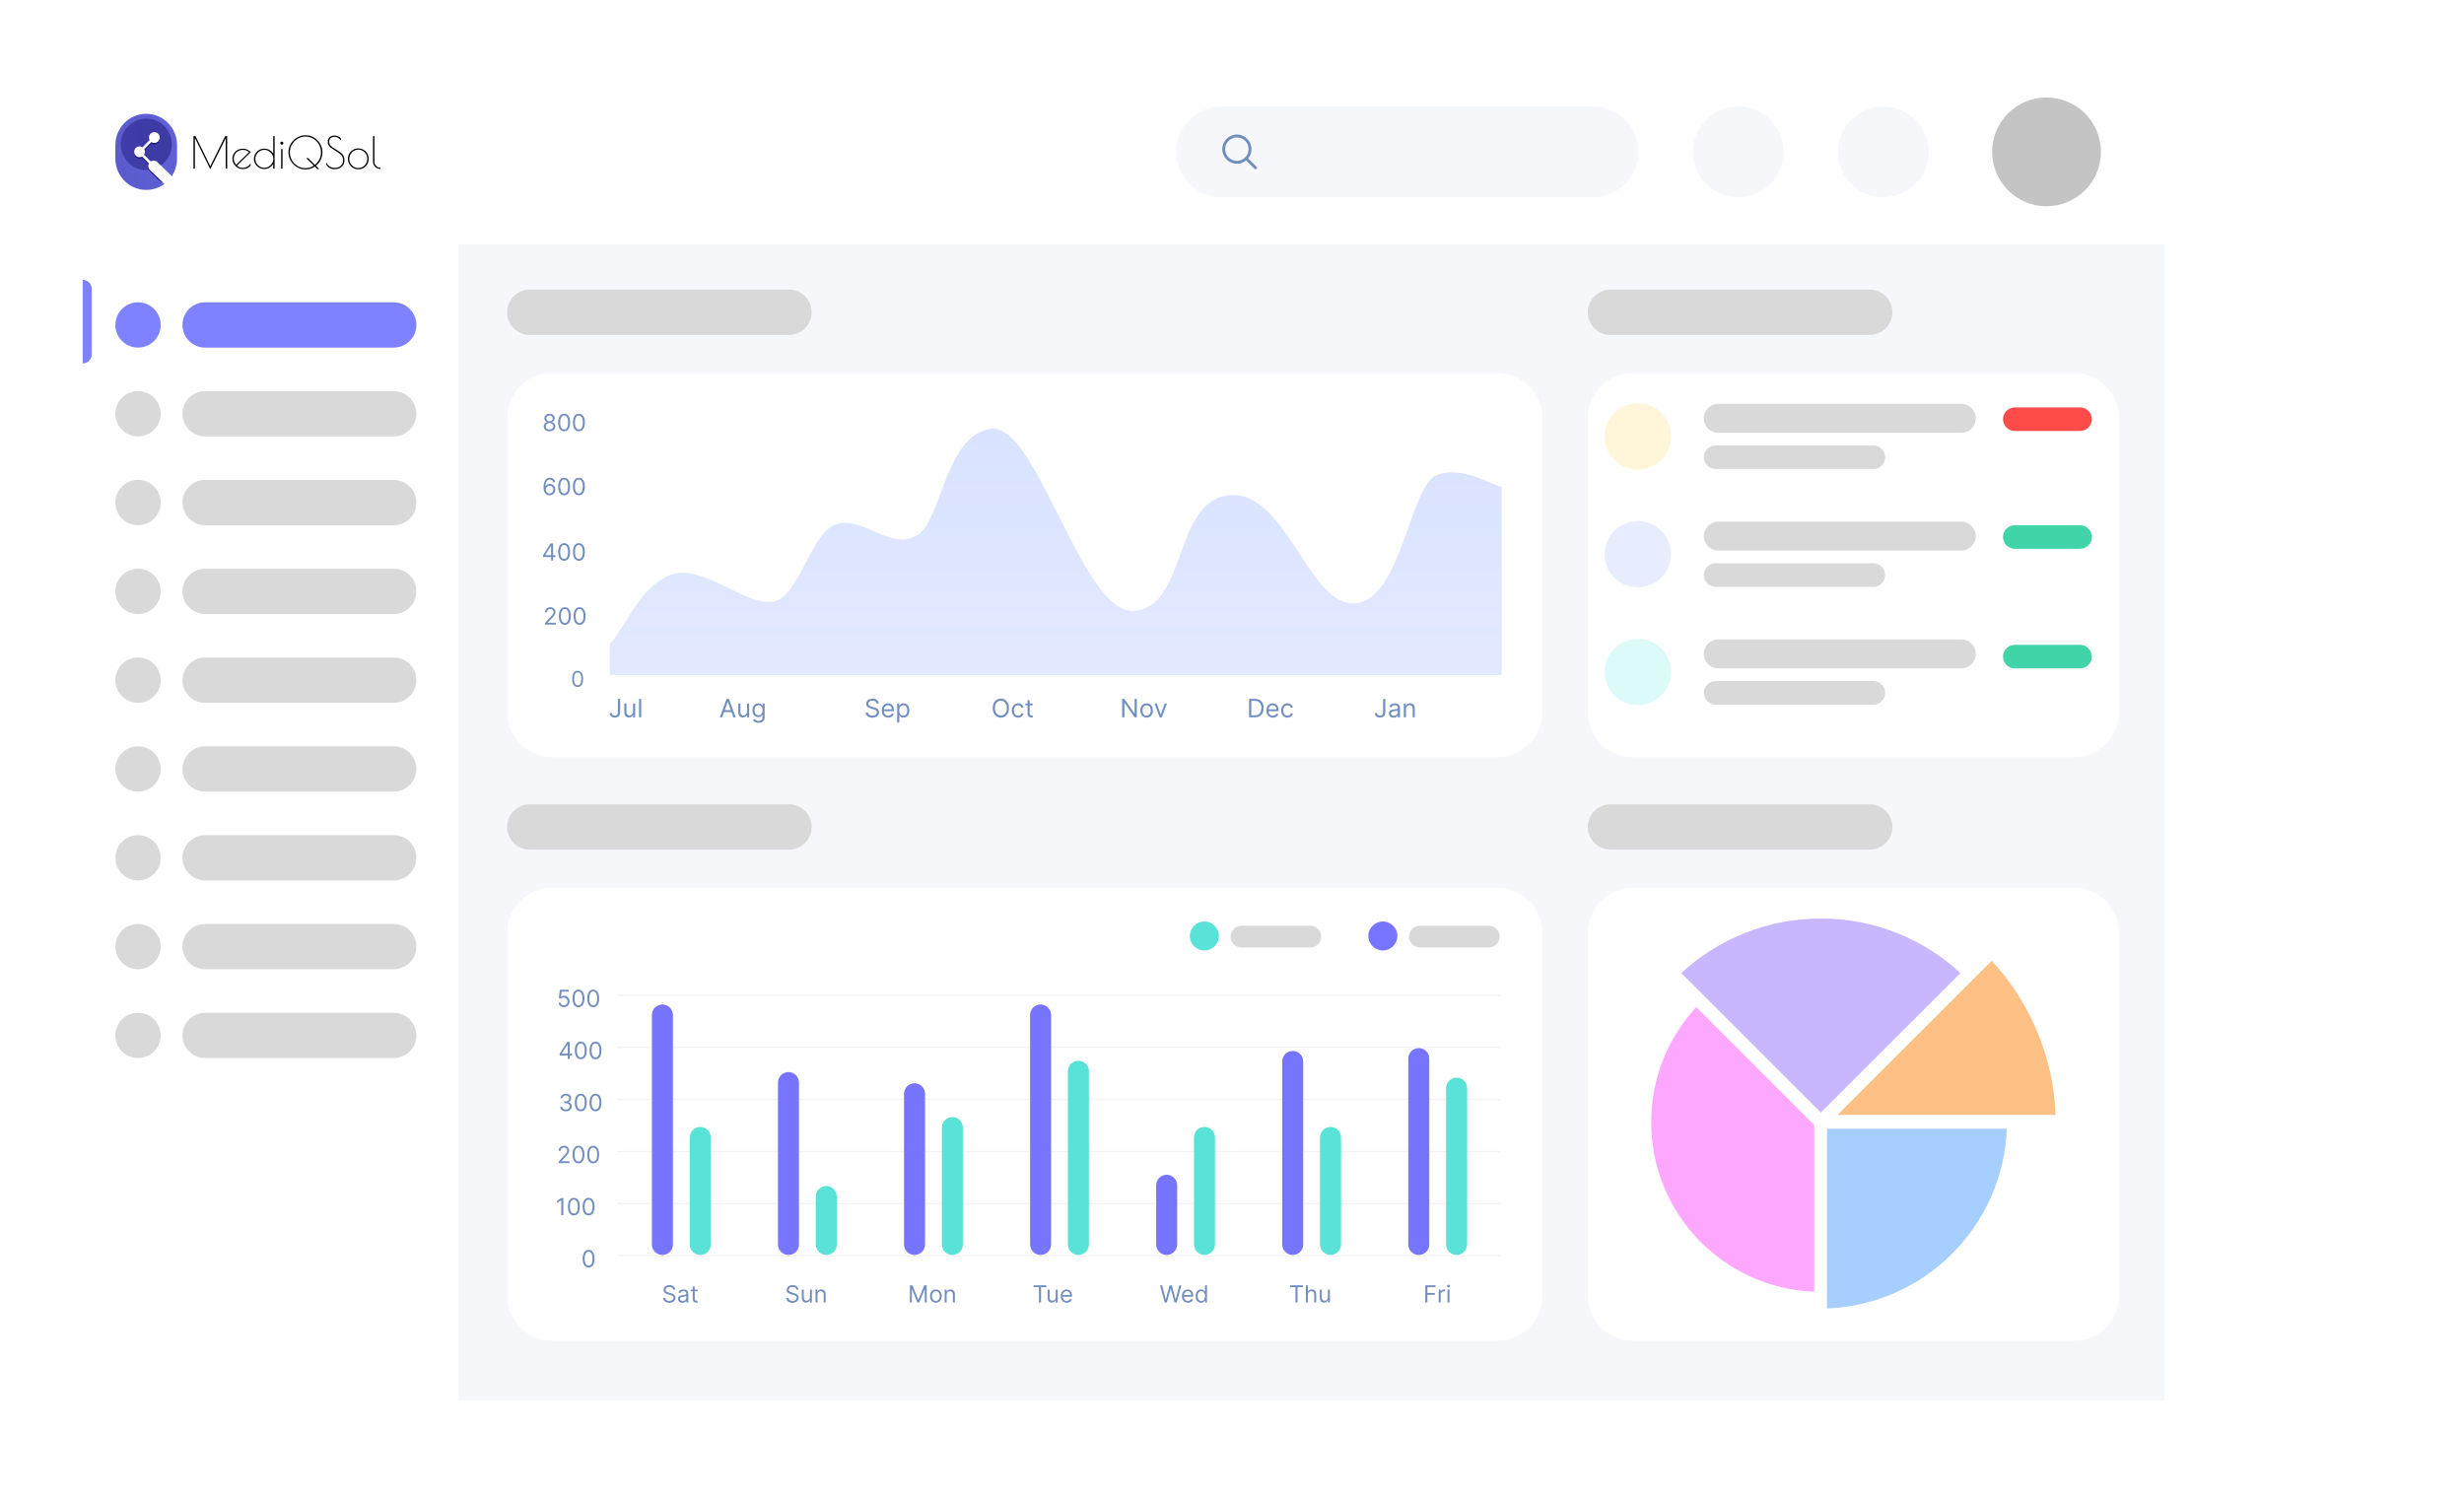 <?xml version="1.0" encoding="UTF-8"?>
<svg xmlns="http://www.w3.org/2000/svg" width="1102" height="670" viewBox="0 0 1102 670" fill="none">
  <rect width="1102" height="670" fill="white"></rect>
  <rect x="37" y="109.508" width="168.667" height="517.099" fill="white"></rect>
  <path d="M204.872 109.268H968V626.455H204.872V109.268Z" fill="#F5F7FA"></path>
  <path d="M226.768 417.31C226.768 406.118 235.845 397.044 247.043 397.044H669.561C680.758 397.044 689.835 406.118 689.835 417.31V579.438C689.835 590.63 680.758 599.704 669.561 599.704H247.043C235.845 599.704 226.768 590.63 226.768 579.438V417.31Z" fill="white"></path>
  <path d="M275.899 444.877H671.183V445.506H275.899V444.877Z" fill="#F3F3F5"></path>
  <path d="M275.899 468.164H671.183V468.793H275.899V468.164Z" fill="#F3F3F5"></path>
  <path d="M275.899 491.451H671.183V492.08H275.899V491.451Z" fill="#F3F3F5"></path>
  <path d="M275.899 514.738H671.183V515.367H275.899V514.738Z" fill="#F3F3F5"></path>
  <path d="M275.899 538.025H671.183V538.654H275.899V538.025Z" fill="#F3F3F5"></path>
  <path d="M275.899 561.312H671.183V561.941H275.899V561.312Z" fill="#F3F3F5"></path>
  <path d="M301.091 576.801C301.046 576.422 300.864 576.128 300.545 575.918C300.225 575.709 299.833 575.604 299.369 575.604C299.03 575.604 298.733 575.659 298.478 575.768C298.226 575.878 298.029 576.029 297.887 576.221C297.747 576.413 297.677 576.632 297.677 576.876C297.677 577.081 297.726 577.257 297.823 577.404C297.923 577.548 298.05 577.67 298.205 577.767C298.359 577.862 298.522 577.94 298.691 578.003C298.861 578.062 299.017 578.111 299.159 578.149L299.938 578.358C300.138 578.41 300.36 578.483 300.605 578.575C300.852 578.667 301.088 578.793 301.312 578.953C301.539 579.11 301.726 579.312 301.874 579.559C302.021 579.806 302.095 580.109 302.095 580.469C302.095 580.883 301.986 581.257 301.769 581.591C301.554 581.926 301.24 582.191 300.825 582.389C300.414 582.586 299.913 582.684 299.324 582.684C298.775 582.684 298.3 582.596 297.898 582.418C297.498 582.241 297.184 581.994 296.954 581.678C296.727 581.361 296.599 580.993 296.569 580.574H297.527C297.552 580.863 297.649 581.102 297.819 581.292C297.991 581.479 298.209 581.619 298.471 581.711C298.735 581.801 299.02 581.846 299.324 581.846C299.679 581.846 299.997 581.788 300.279 581.674C300.561 581.556 300.784 581.394 300.949 581.187C301.114 580.978 301.196 580.733 301.196 580.454C301.196 580.199 301.125 579.992 300.983 579.833C300.84 579.673 300.653 579.543 300.421 579.443C300.189 579.344 299.938 579.256 299.669 579.181L298.725 578.912C298.126 578.74 297.652 578.494 297.302 578.175C296.953 577.855 296.778 577.437 296.778 576.921C296.778 576.492 296.894 576.118 297.127 575.798C297.361 575.477 297.676 575.227 298.07 575.05C298.467 574.87 298.91 574.78 299.399 574.78C299.893 574.78 300.333 574.869 300.717 575.046C301.101 575.221 301.406 575.46 301.63 575.765C301.858 576.069 301.977 576.415 301.99 576.801H301.091Z" fill="#718EBF"></path>
  <path d="M305.194 582.684C304.829 582.684 304.499 582.616 304.201 582.478C303.904 582.339 303.669 582.138 303.494 581.876C303.319 581.611 303.232 581.292 303.232 580.918C303.232 580.589 303.297 580.321 303.426 580.117C303.556 579.91 303.73 579.748 303.947 579.63C304.164 579.513 304.404 579.426 304.666 579.368C304.93 579.309 305.196 579.261 305.463 579.226C305.813 579.181 306.096 579.148 306.313 579.125C306.533 579.1 306.692 579.059 306.792 579.002C306.895 578.944 306.946 578.845 306.946 578.702V578.672C306.946 578.303 306.845 578.016 306.642 577.812C306.443 577.607 306.14 577.505 305.733 577.505C305.311 577.505 304.98 577.597 304.741 577.782C304.501 577.966 304.333 578.163 304.235 578.373L303.397 578.074C303.546 577.724 303.746 577.452 303.996 577.258C304.248 577.061 304.522 576.923 304.819 576.846C305.119 576.766 305.413 576.726 305.703 576.726C305.887 576.726 306.1 576.749 306.339 576.794C306.581 576.836 306.815 576.925 307.039 577.06C307.266 577.194 307.455 577.398 307.605 577.67C307.754 577.941 307.829 578.306 307.829 578.762V582.549H306.946V581.771H306.901C306.841 581.896 306.741 582.029 306.601 582.171C306.462 582.314 306.276 582.435 306.043 582.535C305.811 582.634 305.528 582.684 305.194 582.684ZM305.328 581.891C305.678 581.891 305.972 581.822 306.212 581.685C306.454 581.548 306.636 581.371 306.759 581.154C306.883 580.937 306.946 580.708 306.946 580.469V579.66C306.908 579.705 306.826 579.746 306.699 579.784C306.574 579.819 306.429 579.85 306.264 579.877C306.102 579.902 305.944 579.925 305.789 579.945C305.637 579.962 305.513 579.977 305.418 579.99C305.189 580.02 304.974 580.068 304.774 580.136C304.577 580.201 304.417 580.299 304.295 580.431C304.175 580.561 304.115 580.738 304.115 580.963C304.115 581.27 304.229 581.502 304.456 581.659C304.686 581.813 304.976 581.891 305.328 581.891Z" fill="#718EBF"></path>
  <path d="M311.943 576.801V577.55H308.963V576.801H311.943ZM309.831 575.424H310.715V580.903C310.715 581.152 310.751 581.339 310.823 581.464C310.898 581.586 310.993 581.669 311.108 581.711C311.225 581.751 311.349 581.771 311.479 581.771C311.576 581.771 311.656 581.766 311.718 581.756C311.781 581.744 311.831 581.734 311.868 581.726L312.048 582.519C311.988 582.542 311.904 582.564 311.797 582.587C311.689 582.612 311.553 582.624 311.389 582.624C311.139 582.624 310.895 582.571 310.655 582.463C310.418 582.356 310.221 582.193 310.063 581.973C309.909 581.754 309.831 581.477 309.831 581.142V575.424Z" fill="#718EBF"></path>
  <path d="M356.193 576.801C356.148 576.422 355.966 576.128 355.646 575.918C355.327 575.709 354.935 575.604 354.471 575.604C354.131 575.604 353.834 575.659 353.58 575.768C353.328 575.878 353.13 576.029 352.988 576.221C352.848 576.413 352.778 576.632 352.778 576.876C352.778 577.081 352.827 577.257 352.924 577.404C353.024 577.548 353.152 577.67 353.306 577.767C353.461 577.862 353.623 577.94 353.793 578.003C353.963 578.062 354.119 578.111 354.261 578.149L355.04 578.358C355.239 578.41 355.462 578.483 355.706 578.575C355.953 578.667 356.189 578.793 356.414 578.953C356.641 579.11 356.828 579.312 356.975 579.559C357.123 579.806 357.196 580.109 357.196 580.469C357.196 580.883 357.088 581.257 356.87 581.591C356.656 581.926 356.341 582.191 355.927 582.389C355.515 582.586 355.015 582.684 354.426 582.684C353.877 582.684 353.401 582.596 352.999 582.418C352.6 582.241 352.286 581.994 352.056 581.678C351.829 581.361 351.7 580.993 351.67 580.574H352.629C352.654 580.863 352.751 581.102 352.921 581.292C353.093 581.479 353.31 581.619 353.572 581.711C353.837 581.801 354.121 581.846 354.426 581.846C354.78 581.846 355.098 581.788 355.38 581.674C355.662 581.556 355.886 581.394 356.051 581.187C356.215 580.978 356.298 580.733 356.298 580.454C356.298 580.199 356.227 579.992 356.084 579.833C355.942 579.673 355.755 579.543 355.523 579.443C355.291 579.344 355.04 579.256 354.77 579.181L353.827 578.912C353.228 578.74 352.754 578.494 352.404 578.175C352.055 577.855 351.88 577.437 351.88 576.921C351.88 576.492 351.996 576.118 352.228 575.798C352.463 575.477 352.777 575.227 353.172 575.05C353.568 574.87 354.011 574.78 354.501 574.78C354.995 574.78 355.434 574.869 355.819 575.046C356.203 575.221 356.507 575.46 356.732 575.765C356.959 576.069 357.079 576.415 357.091 576.801H356.193Z" fill="#718EBF"></path>
  <path d="M362.227 580.199V576.801H363.111V582.549H362.227V581.576H362.167C362.032 581.868 361.823 582.117 361.538 582.321C361.254 582.523 360.894 582.624 360.46 582.624C360.101 582.624 359.781 582.546 359.501 582.389C359.222 582.229 359.002 581.989 358.843 581.67C358.683 581.348 358.603 580.943 358.603 580.454V576.801H359.487V580.394C359.487 580.813 359.604 581.147 359.838 581.397C360.076 581.646 360.378 581.771 360.744 581.771C360.964 581.771 361.188 581.715 361.415 581.603C361.644 581.49 361.836 581.318 361.991 581.086C362.148 580.854 362.227 580.558 362.227 580.199Z" fill="#718EBF"></path>
  <path d="M365.612 579.092V582.549H364.729V576.801H365.582V577.699H365.657C365.792 577.407 365.997 577.173 366.271 576.996C366.546 576.816 366.9 576.726 367.335 576.726C367.724 576.726 368.065 576.806 368.357 576.966C368.649 577.123 368.876 577.363 369.038 577.684C369.2 578.004 369.281 578.408 369.281 578.897V582.549H368.398V578.957C368.398 578.505 368.281 578.154 368.046 577.902C367.811 577.647 367.489 577.52 367.08 577.52C366.798 577.52 366.546 577.581 366.324 577.703C366.104 577.825 365.931 578.004 365.803 578.238C365.676 578.473 365.612 578.757 365.612 579.092Z" fill="#718EBF"></path>
  <path d="M406.952 574.885H408.06L410.666 581.247H410.756L413.362 574.885H414.47V582.549H413.601V576.726H413.526L411.13 582.549H410.292L407.896 576.726H407.821V582.549H406.952V574.885Z" fill="#718EBF"></path>
  <path d="M418.548 582.669C418.029 582.669 417.573 582.546 417.181 582.299C416.792 582.052 416.487 581.706 416.268 581.262C416.051 580.818 415.942 580.299 415.942 579.705C415.942 579.107 416.051 578.584 416.268 578.137C416.487 577.691 416.792 577.344 417.181 577.097C417.573 576.85 418.029 576.726 418.548 576.726C419.067 576.726 419.521 576.85 419.91 577.097C420.302 577.344 420.607 577.691 420.824 578.137C421.044 578.584 421.153 579.107 421.153 579.705C421.153 580.299 421.044 580.818 420.824 581.262C420.607 581.706 420.302 582.052 419.91 582.299C419.521 582.546 419.067 582.669 418.548 582.669ZM418.548 581.876C418.942 581.876 419.267 581.775 419.521 581.573C419.776 581.371 419.964 581.105 420.086 580.776C420.209 580.446 420.27 580.089 420.27 579.705C420.27 579.321 420.209 578.963 420.086 578.631C419.964 578.299 419.776 578.031 419.521 577.827C419.267 577.622 418.942 577.52 418.548 577.52C418.153 577.52 417.829 577.622 417.574 577.827C417.32 578.031 417.131 578.299 417.009 578.631C416.887 578.963 416.826 579.321 416.826 579.705C416.826 580.089 416.887 580.446 417.009 580.776C417.131 581.105 417.32 581.371 417.574 581.573C417.829 581.775 418.153 581.876 418.548 581.876Z" fill="#718EBF"></path>
  <path d="M423.386 579.092V582.549H422.502V576.801H423.356V577.699H423.431C423.565 577.407 423.77 577.173 424.045 576.996C424.319 576.816 424.674 576.726 425.108 576.726C425.497 576.726 425.838 576.806 426.13 576.966C426.422 577.123 426.649 577.363 426.811 577.684C426.974 578.004 427.055 578.408 427.055 578.897V582.549H426.171V578.957C426.171 578.505 426.054 578.154 425.819 577.902C425.585 577.647 425.263 577.52 424.853 577.52C424.571 577.52 424.319 577.581 424.097 577.703C423.877 577.825 423.704 578.004 423.577 578.238C423.449 578.473 423.386 578.757 423.386 579.092Z" fill="#718EBF"></path>
  <path d="M462.259 575.709V574.885H468.01V575.709H465.599V582.549H464.67V575.709H462.259Z" fill="#718EBF"></path>
  <path d="M472.164 580.199V576.801H473.048V582.549H472.164V581.576H472.105C471.97 581.868 471.76 582.117 471.476 582.321C471.191 582.523 470.832 582.624 470.397 582.624C470.038 582.624 469.719 582.546 469.439 582.389C469.159 582.229 468.94 581.989 468.78 581.67C468.62 581.348 468.54 580.943 468.54 580.454V576.801H469.424V580.394C469.424 580.813 469.541 581.147 469.776 581.397C470.013 581.646 470.315 581.771 470.682 581.771C470.902 581.771 471.125 581.715 471.352 581.603C471.582 581.49 471.774 581.318 471.929 581.086C472.086 580.854 472.164 580.558 472.164 580.199Z" fill="#718EBF"></path>
  <path d="M477.077 582.669C476.523 582.669 476.045 582.547 475.643 582.302C475.244 582.055 474.936 581.711 474.719 581.27C474.504 580.825 474.397 580.309 474.397 579.72C474.397 579.131 474.504 578.613 474.719 578.163C474.936 577.712 475.238 577.36 475.625 577.108C476.014 576.854 476.468 576.726 476.988 576.726C477.287 576.726 477.583 576.776 477.875 576.876C478.167 576.976 478.433 577.138 478.672 577.363C478.912 577.585 479.103 577.879 479.245 578.246C479.387 578.613 479.458 579.064 479.458 579.601V579.975H475.026V579.211H478.56C478.56 578.887 478.495 578.598 478.365 578.343C478.238 578.089 478.056 577.888 477.819 577.741C477.584 577.593 477.307 577.52 476.988 577.52C476.636 577.52 476.331 577.607 476.074 577.782C475.819 577.954 475.624 578.178 475.486 578.455C475.349 578.732 475.28 579.029 475.28 579.346V579.855C475.28 580.289 475.355 580.657 475.505 580.959C475.657 581.258 475.868 581.487 476.138 581.644C476.407 581.798 476.72 581.876 477.077 581.876C477.309 581.876 477.519 581.843 477.706 581.779C477.896 581.711 478.06 581.611 478.197 581.479C478.334 581.344 478.44 581.177 478.515 580.978L479.369 581.217C479.279 581.507 479.128 581.761 478.916 581.981C478.703 582.198 478.441 582.367 478.129 582.49C477.817 582.609 477.467 582.669 477.077 582.669Z" fill="#718EBF"></path>
  <path d="M520.911 582.549L518.814 574.885H519.758L521.36 581.127H521.435L523.067 574.885H524.116L525.748 581.127H525.823L527.425 574.885H528.369L526.272 582.549H525.314L523.621 576.442H523.561L521.869 582.549H520.911Z" fill="#718EBF"></path>
  <path d="M531.281 582.669C530.727 582.669 530.249 582.547 529.847 582.302C529.448 582.055 529.14 581.711 528.923 581.27C528.708 580.825 528.601 580.309 528.601 579.72C528.601 579.131 528.708 578.613 528.923 578.163C529.14 577.712 529.442 577.36 529.829 577.108C530.218 576.854 530.672 576.726 531.191 576.726C531.491 576.726 531.787 576.776 532.079 576.876C532.371 576.976 532.637 577.138 532.876 577.363C533.116 577.585 533.307 577.879 533.449 578.246C533.591 578.613 533.662 579.064 533.662 579.601V579.975H529.23V579.211H532.764C532.764 578.887 532.699 578.598 532.569 578.343C532.442 578.089 532.26 577.888 532.023 577.741C531.788 577.593 531.511 577.52 531.191 577.52C530.84 577.52 530.535 577.607 530.278 577.782C530.023 577.954 529.827 578.178 529.69 578.455C529.553 578.732 529.484 579.029 529.484 579.346V579.855C529.484 580.289 529.559 580.657 529.709 580.959C529.861 581.258 530.072 581.487 530.342 581.644C530.611 581.798 530.924 581.876 531.281 581.876C531.513 581.876 531.723 581.843 531.91 581.779C532.1 581.711 532.263 581.611 532.401 581.479C532.538 581.344 532.644 581.177 532.719 580.978L533.573 581.217C533.483 581.507 533.332 581.761 533.12 581.981C532.907 582.198 532.645 582.367 532.333 582.49C532.021 582.609 531.671 582.669 531.281 582.669Z" fill="#718EBF"></path>
  <path d="M537.178 582.669C536.699 582.669 536.276 582.548 535.909 582.306C535.542 582.062 535.255 581.717 535.048 581.273C534.84 580.827 534.737 580.299 534.737 579.69C534.737 579.087 534.84 578.563 535.048 578.119C535.255 577.675 535.543 577.331 535.912 577.089C536.282 576.847 536.709 576.726 537.193 576.726C537.567 576.726 537.863 576.789 538.08 576.914C538.3 577.036 538.467 577.175 538.582 577.333C538.699 577.487 538.79 577.615 538.855 577.714H538.93V574.885H539.814V582.549H538.96V581.666H538.855C538.79 581.771 538.698 581.903 538.578 582.063C538.458 582.22 538.287 582.361 538.065 582.486C537.843 582.608 537.547 582.669 537.178 582.669ZM537.298 581.876C537.652 581.876 537.952 581.783 538.196 581.599C538.441 581.412 538.627 581.154 538.754 580.824C538.881 580.492 538.945 580.109 538.945 579.675C538.945 579.246 538.883 578.871 538.758 578.549C538.633 578.225 538.448 577.973 538.204 577.793C537.959 577.611 537.657 577.52 537.298 577.52C536.923 577.52 536.611 577.616 536.362 577.808C536.115 577.998 535.929 578.256 535.804 578.583C535.682 578.907 535.62 579.271 535.62 579.675C535.62 580.084 535.683 580.456 535.808 580.791C535.935 581.122 536.122 581.387 536.369 581.584C536.619 581.779 536.928 581.876 537.298 581.876Z" fill="#718EBF"></path>
  <path d="M576.98 575.709V574.885H582.731V575.709H580.32V582.549H579.391V575.709H576.98Z" fill="#718EBF"></path>
  <path d="M584.927 579.092V582.549H584.044V574.885H584.927V577.699H585.002C585.137 577.403 585.339 577.167 585.609 576.992C585.881 576.815 586.243 576.726 586.695 576.726C587.086 576.726 587.43 576.805 587.724 576.962C588.019 577.117 588.247 577.355 588.409 577.677C588.574 577.996 588.656 578.403 588.656 578.897V582.549H587.773V578.957C587.773 578.5 587.654 578.147 587.417 577.898C587.182 577.646 586.857 577.52 586.44 577.52C586.15 577.52 585.891 577.581 585.661 577.703C585.434 577.825 585.254 578.004 585.122 578.238C584.992 578.473 584.927 578.757 584.927 579.092Z" fill="#718EBF"></path>
  <path d="M593.897 580.199V576.801H594.78V582.549H593.897V581.576H593.837C593.702 581.868 593.492 582.117 593.208 582.321C592.923 582.523 592.564 582.624 592.13 582.624C591.77 582.624 591.451 582.546 591.171 582.389C590.892 582.229 590.672 581.989 590.512 581.67C590.353 581.348 590.273 580.943 590.273 580.454V576.801H591.156V580.394C591.156 580.813 591.274 581.147 591.508 581.397C591.745 581.646 592.047 581.771 592.414 581.771C592.634 581.771 592.857 581.715 593.084 581.603C593.314 581.49 593.506 581.318 593.661 581.086C593.818 580.854 593.897 580.558 593.897 580.199Z" fill="#718EBF"></path>
  <path d="M637.452 582.549V574.885H642.049V575.709H638.381V578.298H641.705V579.121H638.381V582.549H637.452Z" fill="#718EBF"></path>
  <path d="M643.458 582.549V576.801H644.312V577.67H644.372C644.477 577.385 644.666 577.154 644.941 576.977C645.215 576.8 645.525 576.711 645.869 576.711C645.934 576.711 646.015 576.713 646.113 576.715C646.21 576.718 646.284 576.721 646.333 576.726V577.625C646.303 577.617 646.235 577.606 646.128 577.591C646.023 577.573 645.912 577.565 645.794 577.565C645.515 577.565 645.265 577.623 645.046 577.741C644.828 577.855 644.656 578.015 644.529 578.22C644.404 578.422 644.342 578.652 644.342 578.912V582.549H643.458Z" fill="#718EBF"></path>
  <path d="M647.381 582.549V576.801H648.264V582.549H647.381ZM647.83 575.843C647.658 575.843 647.509 575.785 647.384 575.667C647.262 575.55 647.201 575.409 647.201 575.244C647.201 575.08 647.262 574.939 647.384 574.822C647.509 574.704 647.658 574.646 647.83 574.646C648.002 574.646 648.15 574.704 648.272 574.822C648.397 574.939 648.459 575.08 648.459 575.244C648.459 575.409 648.397 575.55 648.272 575.667C648.15 575.785 648.002 575.843 647.83 575.843Z" fill="#718EBF"></path>
  <path d="M252.2 450.485C251.76 450.485 251.365 450.398 251.013 450.223C250.661 450.048 250.379 449.809 250.167 449.504C249.955 449.2 249.839 448.853 249.819 448.464H250.717C250.752 448.811 250.909 449.098 251.189 449.325C251.471 449.549 251.808 449.662 252.2 449.662C252.514 449.662 252.794 449.588 253.038 449.441C253.285 449.294 253.479 449.092 253.619 448.835C253.761 448.575 253.832 448.282 253.832 447.955C253.832 447.621 253.758 447.323 253.611 447.061C253.466 446.796 253.267 446.588 253.012 446.436C252.758 446.284 252.467 446.206 252.14 446.204C251.905 446.201 251.664 446.237 251.417 446.312C251.17 446.385 250.967 446.478 250.807 446.593L249.938 446.488L250.403 442.716H254.386V443.539H251.181L250.912 445.8H250.957C251.114 445.675 251.311 445.571 251.548 445.489C251.785 445.407 252.033 445.365 252.29 445.365C252.759 445.365 253.177 445.478 253.544 445.702C253.913 445.924 254.203 446.229 254.412 446.615C254.625 447.002 254.731 447.444 254.731 447.94C254.731 448.429 254.621 448.866 254.401 449.25C254.184 449.632 253.884 449.934 253.503 450.156C253.121 450.375 252.686 450.485 252.2 450.485Z" fill="#718EBF"></path>
  <path d="M258.719 450.485C258.155 450.485 257.674 450.331 257.277 450.025C256.88 449.715 256.577 449.267 256.368 448.681C256.158 448.092 256.053 447.381 256.053 446.548C256.053 445.72 256.158 445.012 256.368 444.426C256.58 443.837 256.884 443.388 257.281 443.079C257.68 442.767 258.16 442.611 258.719 442.611C259.278 442.611 259.756 442.767 260.153 443.079C260.552 443.388 260.856 443.837 261.066 444.426C261.278 445.012 261.384 445.72 261.384 446.548C261.384 447.381 261.28 448.092 261.07 448.681C260.86 449.267 260.557 449.715 260.16 450.025C259.763 450.331 259.283 450.485 258.719 450.485ZM258.719 449.662C259.278 449.662 259.712 449.392 260.022 448.853C260.331 448.314 260.486 447.546 260.486 446.548C260.486 445.884 260.415 445.319 260.272 444.853C260.133 444.386 259.93 444.031 259.666 443.786C259.404 443.542 259.088 443.419 258.719 443.419C258.165 443.419 257.732 443.693 257.42 444.239C257.108 444.783 256.952 445.553 256.952 446.548C256.952 447.212 257.022 447.775 257.161 448.24C257.301 448.704 257.502 449.057 257.764 449.299C258.029 449.541 258.347 449.662 258.719 449.662Z" fill="#718EBF"></path>
  <path d="M265.308 450.485C264.744 450.485 264.263 450.331 263.867 450.025C263.47 449.715 263.166 449.267 262.957 448.681C262.747 448.092 262.642 447.381 262.642 446.548C262.642 445.72 262.747 445.012 262.957 444.426C263.169 443.837 263.473 443.388 263.87 443.079C264.27 442.767 264.749 442.611 265.308 442.611C265.867 442.611 266.345 442.767 266.742 443.079C267.141 443.388 267.446 443.837 267.655 444.426C267.867 445.012 267.974 445.72 267.974 446.548C267.974 447.381 267.869 448.092 267.659 448.681C267.449 449.267 267.146 449.715 266.749 450.025C266.352 450.331 265.872 450.485 265.308 450.485ZM265.308 449.662C265.867 449.662 266.301 449.392 266.611 448.853C266.92 448.314 267.075 447.546 267.075 446.548C267.075 445.884 267.004 445.319 266.862 444.853C266.722 444.386 266.52 444.031 266.255 443.786C265.993 443.542 265.677 443.419 265.308 443.419C264.754 443.419 264.321 443.693 264.009 444.239C263.697 444.783 263.541 445.553 263.541 446.548C263.541 447.212 263.611 447.775 263.75 448.24C263.89 448.704 264.091 449.057 264.353 449.299C264.618 449.541 264.936 449.662 265.308 449.662Z" fill="#718EBF"></path>
  <path d="M250.306 472.095V471.332L253.675 466.003H254.229V467.186H253.855L251.309 471.212V471.272H255.847V472.095H250.306ZM253.915 473.667V466.003H254.798V473.667H253.915Z" fill="#718EBF"></path>
  <path d="M259.751 473.772C259.187 473.772 258.706 473.619 258.309 473.312C257.912 473.002 257.609 472.554 257.4 471.968C257.19 471.379 257.085 470.668 257.085 469.835C257.085 469.007 257.19 468.299 257.4 467.713C257.612 467.124 257.916 466.675 258.313 466.366C258.712 466.054 259.192 465.898 259.751 465.898C260.31 465.898 260.788 466.054 261.185 466.366C261.584 466.675 261.888 467.124 262.098 467.713C262.31 468.299 262.416 469.007 262.416 469.835C262.416 470.668 262.311 471.379 262.102 471.968C261.892 472.554 261.589 473.002 261.192 473.312C260.795 473.619 260.315 473.772 259.751 473.772ZM259.751 472.949C260.31 472.949 260.744 472.679 261.054 472.14C261.363 471.601 261.518 470.833 261.518 469.835C261.518 469.171 261.447 468.606 261.304 468.14C261.165 467.673 260.962 467.318 260.698 467.073C260.436 466.829 260.12 466.706 259.751 466.706C259.197 466.706 258.764 466.98 258.452 467.526C258.14 468.07 257.984 468.84 257.984 469.835C257.984 470.499 258.053 471.063 258.193 471.527C258.333 471.991 258.534 472.344 258.796 472.586C259.061 472.828 259.379 472.949 259.751 472.949Z" fill="#718EBF"></path>
  <path d="M266.34 473.772C265.776 473.772 265.295 473.619 264.898 473.312C264.502 473.002 264.198 472.554 263.989 471.968C263.779 471.379 263.674 470.668 263.674 469.835C263.674 469.007 263.779 468.299 263.989 467.713C264.201 467.124 264.505 466.675 264.902 466.366C265.302 466.054 265.781 465.898 266.34 465.898C266.899 465.898 267.377 466.054 267.774 466.366C268.173 466.675 268.478 467.124 268.687 467.713C268.899 468.299 269.005 469.007 269.005 469.835C269.005 470.668 268.901 471.379 268.691 471.968C268.481 472.554 268.178 473.002 267.781 473.312C267.384 473.619 266.904 473.772 266.34 473.772ZM266.34 472.949C266.899 472.949 267.333 472.679 267.643 472.14C267.952 471.601 268.107 470.833 268.107 469.835C268.107 469.171 268.036 468.606 267.894 468.14C267.754 467.673 267.552 467.318 267.287 467.073C267.025 466.829 266.709 466.706 266.34 466.706C265.786 466.706 265.353 466.98 265.041 467.526C264.729 468.07 264.573 468.84 264.573 469.835C264.573 470.499 264.643 471.063 264.782 471.527C264.922 471.991 265.123 472.344 265.385 472.586C265.65 472.828 265.968 472.949 266.34 472.949Z" fill="#718EBF"></path>
  <path d="M253.128 497.059C252.634 497.059 252.193 496.974 251.806 496.804C251.422 496.635 251.116 496.399 250.889 496.097C250.664 495.793 250.542 495.44 250.522 495.038H251.466C251.485 495.285 251.57 495.498 251.72 495.678C251.87 495.855 252.066 495.992 252.308 496.09C252.55 496.187 252.818 496.236 253.113 496.236C253.442 496.236 253.734 496.178 253.989 496.063C254.243 495.949 254.443 495.789 254.588 495.584C254.733 495.38 254.805 495.143 254.805 494.873C254.805 494.592 254.735 494.343 254.595 494.129C254.456 493.912 254.251 493.742 253.981 493.62C253.712 493.497 253.382 493.436 252.993 493.436H252.379V492.613H252.993C253.298 492.613 253.565 492.558 253.794 492.448C254.026 492.339 254.207 492.184 254.337 491.984C254.469 491.785 254.535 491.55 254.535 491.281C254.535 491.021 254.478 490.796 254.363 490.603C254.248 490.411 254.086 490.262 253.877 490.154C253.669 490.047 253.425 489.993 253.143 489.993C252.878 489.993 252.629 490.042 252.394 490.139C252.162 490.234 251.972 490.373 251.825 490.555C251.678 490.734 251.598 490.951 251.585 491.206H250.687C250.702 490.804 250.823 490.452 251.05 490.151C251.277 489.846 251.574 489.609 251.941 489.44C252.31 489.27 252.716 489.185 253.158 489.185C253.632 489.185 254.039 489.281 254.378 489.473C254.718 489.663 254.978 489.914 255.161 490.225C255.343 490.537 255.434 490.874 255.434 491.236C255.434 491.667 255.32 492.036 255.093 492.34C254.869 492.644 254.563 492.855 254.176 492.972V493.032C254.66 493.112 255.038 493.318 255.31 493.65C255.583 493.979 255.719 494.387 255.719 494.873C255.719 495.29 255.605 495.664 255.378 495.996C255.153 496.325 254.846 496.585 254.457 496.774C254.067 496.964 253.624 497.059 253.128 497.059Z" fill="#718EBF"></path>
  <path d="M259.751 497.059C259.187 497.059 258.706 496.905 258.309 496.599C257.912 496.289 257.609 495.841 257.4 495.255C257.19 494.666 257.085 493.955 257.085 493.122C257.085 492.294 257.19 491.586 257.4 491C257.612 490.411 257.916 489.962 258.313 489.653C258.712 489.341 259.192 489.185 259.751 489.185C260.31 489.185 260.788 489.341 261.185 489.653C261.584 489.962 261.888 490.411 262.098 491C262.31 491.586 262.416 492.294 262.416 493.122C262.416 493.955 262.311 494.666 262.102 495.255C261.892 495.841 261.589 496.289 261.192 496.599C260.795 496.905 260.315 497.059 259.751 497.059ZM259.751 496.236C260.31 496.236 260.744 495.966 261.054 495.427C261.363 494.888 261.518 494.12 261.518 493.122C261.518 492.458 261.447 491.893 261.304 491.427C261.165 490.96 260.962 490.605 260.698 490.36C260.436 490.116 260.12 489.993 259.751 489.993C259.197 489.993 258.764 490.267 258.452 490.813C258.14 491.357 257.984 492.127 257.984 493.122C257.984 493.786 258.053 494.349 258.193 494.813C258.333 495.278 258.534 495.631 258.796 495.873C259.061 496.115 259.379 496.236 259.751 496.236Z" fill="#718EBF"></path>
  <path d="M266.34 497.059C265.776 497.059 265.295 496.905 264.898 496.599C264.502 496.289 264.198 495.841 263.989 495.255C263.779 494.666 263.674 493.955 263.674 493.122C263.674 492.294 263.779 491.586 263.989 491C264.201 490.411 264.505 489.962 264.902 489.653C265.302 489.341 265.781 489.185 266.34 489.185C266.899 489.185 267.377 489.341 267.774 489.653C268.173 489.962 268.478 490.411 268.687 491C268.899 491.586 269.005 492.294 269.005 493.122C269.005 493.955 268.901 494.666 268.691 495.255C268.481 495.841 268.178 496.289 267.781 496.599C267.384 496.905 266.904 497.059 266.34 497.059ZM266.34 496.236C266.899 496.236 267.333 495.966 267.643 495.427C267.952 494.888 268.107 494.12 268.107 493.122C268.107 492.458 268.036 491.893 267.894 491.427C267.754 490.96 267.552 490.605 267.287 490.36C267.025 490.116 266.709 489.993 266.34 489.993C265.786 489.993 265.353 490.267 265.041 490.813C264.729 491.357 264.573 492.127 264.573 493.122C264.573 493.786 264.643 494.349 264.782 494.813C264.922 495.278 265.123 495.631 265.385 495.873C265.65 496.115 265.968 496.236 266.34 496.236Z" fill="#718EBF"></path>
  <path d="M249.835 520.241V519.567L252.365 516.798C252.662 516.474 252.907 516.192 253.099 515.952C253.291 515.71 253.434 515.483 253.526 515.271C253.621 515.057 253.668 514.832 253.668 514.598C253.668 514.328 253.603 514.095 253.474 513.898C253.346 513.701 253.172 513.549 252.949 513.441C252.727 513.334 252.478 513.28 252.201 513.28C251.906 513.28 251.649 513.342 251.429 513.464C251.212 513.584 251.044 513.752 250.924 513.969C250.807 514.186 250.748 514.441 250.748 514.732H249.865C249.865 514.283 249.968 513.889 250.175 513.55C250.382 513.211 250.664 512.946 251.021 512.757C251.381 512.567 251.784 512.472 252.231 512.472C252.68 512.472 253.078 512.567 253.425 512.757C253.772 512.946 254.044 513.202 254.241 513.524C254.438 513.846 254.537 514.204 254.537 514.598C254.537 514.88 254.486 515.155 254.383 515.425C254.284 515.692 254.109 515.99 253.859 516.319C253.612 516.646 253.269 517.045 252.83 517.517L251.107 519.358V519.418H254.672V520.241H249.835Z" fill="#718EBF"></path>
  <path d="M258.719 520.346C258.155 520.346 257.674 520.192 257.277 519.886C256.88 519.576 256.577 519.128 256.368 518.542C256.158 517.953 256.053 517.242 256.053 516.409C256.053 515.581 256.158 514.873 256.368 514.287C256.58 513.698 256.884 513.249 257.281 512.94C257.68 512.628 258.16 512.472 258.719 512.472C259.278 512.472 259.756 512.628 260.153 512.94C260.552 513.249 260.856 513.698 261.066 514.287C261.278 514.873 261.384 515.581 261.384 516.409C261.384 517.242 261.28 517.953 261.07 518.542C260.86 519.128 260.557 519.576 260.16 519.886C259.763 520.192 259.283 520.346 258.719 520.346ZM258.719 519.523C259.278 519.523 259.712 519.253 260.022 518.714C260.331 518.175 260.486 517.407 260.486 516.409C260.486 515.745 260.415 515.18 260.272 514.714C260.133 514.247 259.93 513.892 259.666 513.647C259.404 513.403 259.088 513.28 258.719 513.28C258.165 513.28 257.732 513.554 257.42 514.1C257.108 514.644 256.952 515.413 256.952 516.409C256.952 517.073 257.022 517.636 257.161 518.1C257.301 518.565 257.502 518.918 257.764 519.16C258.029 519.402 258.347 519.523 258.719 519.523Z" fill="#718EBF"></path>
  <path d="M265.308 520.346C264.744 520.346 264.263 520.192 263.867 519.886C263.47 519.576 263.166 519.128 262.957 518.542C262.747 517.953 262.642 517.242 262.642 516.409C262.642 515.581 262.747 514.873 262.957 514.287C263.169 513.698 263.473 513.249 263.87 512.94C264.27 512.628 264.749 512.472 265.308 512.472C265.867 512.472 266.345 512.628 266.742 512.94C267.141 513.249 267.446 513.698 267.655 514.287C267.867 514.873 267.974 515.581 267.974 516.409C267.974 517.242 267.869 517.953 267.659 518.542C267.449 519.128 267.146 519.576 266.749 519.886C266.352 520.192 265.872 520.346 265.308 520.346ZM265.308 519.523C265.867 519.523 266.301 519.253 266.611 518.714C266.92 518.175 267.075 517.407 267.075 516.409C267.075 515.745 267.004 515.18 266.862 514.714C266.722 514.247 266.52 513.892 266.255 513.647C265.993 513.403 265.677 513.28 265.308 513.28C264.754 513.28 264.321 513.554 264.009 514.1C263.697 514.644 263.541 515.413 263.541 516.409C263.541 517.073 263.611 517.636 263.75 518.1C263.89 518.565 264.091 518.918 264.353 519.16C264.618 519.402 264.936 519.523 265.308 519.523Z" fill="#718EBF"></path>
  <path d="M251.949 535.864V543.528H251.02V536.837H250.975L249.104 538.079V537.136L251.02 535.864H251.949Z" fill="#718EBF"></path>
  <path d="M256.655 543.633C256.091 543.633 255.61 543.479 255.214 543.173C254.817 542.863 254.513 542.415 254.304 541.829C254.094 541.24 253.989 540.529 253.989 539.696C253.989 538.868 254.094 538.16 254.304 537.574C254.516 536.985 254.82 536.536 255.217 536.227C255.617 535.915 256.096 535.759 256.655 535.759C257.214 535.759 257.692 535.915 258.089 536.227C258.488 536.536 258.793 536.985 259.002 537.574C259.214 538.16 259.321 538.868 259.321 539.696C259.321 540.529 259.216 541.24 259.006 541.829C258.796 542.415 258.493 542.863 258.096 543.173C257.699 543.479 257.219 543.633 256.655 543.633ZM256.655 542.81C257.214 542.81 257.648 542.54 257.958 542.001C258.267 541.462 258.422 540.694 258.422 539.696C258.422 539.032 258.351 538.467 258.209 538.001C258.069 537.534 257.867 537.179 257.602 536.934C257.34 536.69 257.024 536.567 256.655 536.567C256.101 536.567 255.668 536.841 255.356 537.387C255.044 537.931 254.888 538.7 254.888 539.696C254.888 540.36 254.958 540.923 255.097 541.387C255.237 541.851 255.438 542.204 255.7 542.446C255.965 542.688 256.283 542.81 256.655 542.81Z" fill="#718EBF"></path>
  <path d="M263.244 543.633C262.68 543.633 262.2 543.479 261.803 543.173C261.406 542.863 261.103 542.415 260.893 541.829C260.683 541.24 260.578 540.529 260.578 539.696C260.578 538.868 260.683 538.16 260.893 537.574C261.105 536.985 261.41 536.536 261.806 536.227C262.206 535.915 262.685 535.759 263.244 535.759C263.803 535.759 264.281 535.915 264.678 536.227C265.077 536.536 265.382 536.985 265.591 537.574C265.804 538.16 265.91 538.868 265.91 539.696C265.91 540.529 265.805 541.24 265.595 541.829C265.386 542.415 265.082 542.863 264.685 543.173C264.289 543.479 263.808 543.633 263.244 543.633ZM263.244 542.81C263.803 542.81 264.237 542.54 264.547 542.001C264.856 541.462 265.011 540.694 265.011 539.696C265.011 539.032 264.94 538.467 264.798 538.001C264.658 537.534 264.456 537.179 264.191 536.934C263.929 536.69 263.613 536.567 263.244 536.567C262.69 536.567 262.257 536.841 261.945 537.387C261.633 537.931 261.477 538.7 261.477 539.696C261.477 540.36 261.547 540.923 261.687 541.387C261.826 541.851 262.027 542.204 262.289 542.446C262.554 542.688 262.872 542.81 263.244 542.81Z" fill="#718EBF"></path>
  <path d="M263.244 566.92C262.68 566.92 262.2 566.766 261.803 566.459C261.406 566.15 261.103 565.702 260.893 565.116C260.683 564.527 260.578 563.816 260.578 562.983C260.578 562.155 260.683 561.447 260.893 560.861C261.105 560.272 261.41 559.823 261.806 559.514C262.206 559.202 262.685 559.046 263.244 559.046C263.803 559.046 264.281 559.202 264.678 559.514C265.077 559.823 265.382 560.272 265.591 560.861C265.804 561.447 265.91 562.155 265.91 562.983C265.91 563.816 265.805 564.527 265.595 565.116C265.386 565.702 265.082 566.15 264.685 566.459C264.289 566.766 263.808 566.92 263.244 566.92ZM263.244 566.096C263.803 566.096 264.237 565.827 264.547 565.288C264.856 564.749 265.011 563.981 265.011 562.983C265.011 562.319 264.94 561.754 264.798 561.288C264.658 560.821 264.456 560.466 264.191 560.221C263.929 559.977 263.613 559.854 263.244 559.854C262.69 559.854 262.257 560.128 261.945 560.674C261.633 561.218 261.477 561.987 261.477 562.983C261.477 563.646 261.547 564.21 261.687 564.674C261.826 565.138 262.027 565.492 262.289 565.733C262.554 565.975 262.872 566.096 263.244 566.096Z" fill="#718EBF"></path>
  <path d="M291.56 453.979C291.56 451.385 293.664 449.283 296.258 449.283C298.853 449.283 300.957 451.385 300.957 453.979V556.615C300.957 559.209 298.853 561.312 296.258 561.312C293.664 561.312 291.56 559.209 291.56 556.615V453.979Z" fill="#7774FF"></path>
  <path d="M308.474 508.735C308.474 506.141 310.578 504.038 313.172 504.038C315.767 504.038 317.871 506.141 317.871 508.735V556.615C317.871 559.209 315.767 561.312 313.172 561.312C310.578 561.312 308.474 559.209 308.474 556.615V508.735Z" fill="#58E2D8"></path>
  <path d="M347.94 484.189C347.94 481.595 350.043 479.493 352.638 479.493C355.233 479.493 357.336 481.595 357.336 484.189V556.615C357.336 559.209 355.233 561.312 352.638 561.312C350.043 561.312 347.94 559.209 347.94 556.615V484.189Z" fill="#7774FF"></path>
  <path d="M364.854 535.169C364.854 532.575 366.957 530.472 369.552 530.472C372.147 530.472 374.25 532.575 374.25 535.169V556.615C374.25 559.209 372.147 561.312 369.552 561.312C366.957 561.312 364.854 559.209 364.854 556.615V535.169Z" fill="#58E2D8"></path>
  <path d="M404.319 489.224C404.319 486.63 406.423 484.528 409.018 484.528C411.612 484.528 413.716 486.63 413.716 489.224V556.615C413.716 559.209 411.612 561.312 409.018 561.312C406.423 561.312 404.319 559.209 404.319 556.615V489.224Z" fill="#7774FF"></path>
  <path d="M421.233 504.329C421.233 501.735 423.337 499.633 425.932 499.633C428.526 499.633 430.63 501.735 430.63 504.329V556.615C430.63 559.209 428.526 561.312 425.932 561.312C423.337 561.312 421.233 559.209 421.233 556.615V504.329Z" fill="#58E2D8"></path>
  <path d="M460.699 453.979C460.699 451.385 462.802 449.283 465.397 449.283C467.992 449.283 470.096 451.385 470.096 453.979V556.615C470.096 559.209 467.992 561.312 465.397 561.312C462.802 561.312 460.699 559.209 460.699 556.615V453.979Z" fill="#7774FF"></path>
  <path d="M477.613 479.154C477.613 476.56 479.716 474.458 482.311 474.458C484.906 474.458 487.01 476.56 487.01 479.154V556.615C487.01 559.209 484.906 561.312 482.311 561.312C479.716 561.312 477.613 559.209 477.613 556.615V479.154Z" fill="#58E2D8"></path>
  <path d="M517.079 530.134C517.079 527.54 519.182 525.437 521.777 525.437C524.372 525.437 526.475 527.54 526.475 530.134V556.615C526.475 559.209 524.372 561.312 521.777 561.312C519.182 561.312 517.079 559.209 517.079 556.615V530.134Z" fill="#7774FF"></path>
  <path d="M533.992 508.735C533.992 506.141 536.096 504.038 538.691 504.038C541.286 504.038 543.389 506.141 543.389 508.735V556.615C543.389 559.209 541.286 561.312 538.691 561.312C536.096 561.312 533.992 559.209 533.992 556.615V508.735Z" fill="#58E2D8"></path>
  <path d="M573.458 474.748C573.458 472.155 575.561 470.052 578.156 470.052C580.751 470.052 582.855 472.155 582.855 474.748V556.615C582.855 559.209 580.751 561.312 578.156 561.312C575.561 561.312 573.458 559.209 573.458 556.615V474.748Z" fill="#7774FF"></path>
  <path d="M590.372 508.735C590.372 506.141 592.476 504.039 595.07 504.039C597.665 504.039 599.769 506.141 599.769 508.735V556.615C599.769 559.209 597.665 561.312 595.07 561.312C592.476 561.312 590.372 559.209 590.372 556.615V508.735Z" fill="#58E2D8"></path>
  <path d="M629.838 473.49C629.838 470.896 631.941 468.793 634.536 468.793C637.131 468.793 639.234 470.896 639.234 473.49V556.615C639.234 559.209 637.131 561.312 634.536 561.312C631.941 561.312 629.838 559.209 629.838 556.615V473.49Z" fill="#7774FF"></path>
  <path d="M646.752 486.707C646.752 484.113 648.855 482.01 651.45 482.01C654.045 482.01 656.148 484.113 656.148 486.707V556.615C656.148 559.209 654.045 561.312 651.45 561.312C648.855 561.312 646.752 559.209 646.752 556.615V486.707Z" fill="#58E2D8"></path>
  <path d="M545.126 418.634C545.126 422.216 542.221 425.119 538.638 425.119C535.055 425.119 532.15 422.216 532.15 418.634C532.15 415.053 535.055 412.149 538.638 412.149C542.221 412.149 545.126 415.053 545.126 418.634Z" fill="#58E2D8"></path>
  <path d="M624.957 418.634C624.957 422.216 622.053 425.119 618.469 425.119C614.886 425.119 611.982 422.216 611.982 418.634C611.982 415.053 614.886 412.149 618.469 412.149C622.053 412.149 624.957 415.053 624.957 418.634Z" fill="#7774FF"></path>
  <path d="M550.348 418.931C550.348 416.245 552.526 414.068 555.213 414.068H586.03C588.718 414.068 590.896 416.245 590.896 418.931C590.896 421.618 588.718 423.795 586.03 423.795H555.213C552.526 423.795 550.348 421.618 550.348 418.931Z" fill="#D9D9D9"></path>
  <path d="M630.179 418.931C630.179 416.245 632.357 414.068 635.045 414.068H665.862C668.549 414.068 670.727 416.245 670.727 418.931C670.727 421.618 668.549 423.795 665.862 423.795H635.045C632.357 423.795 630.179 421.618 630.179 418.931Z" fill="#D9D9D9"></path>
  <path d="M710.11 417.31C710.11 406.118 719.187 397.044 730.384 397.044H927.451C938.648 397.044 947.726 406.118 947.726 417.31V579.438C947.726 590.63 938.648 599.704 927.451 599.704H730.384C719.187 599.704 710.11 590.63 710.11 579.438V417.31Z" fill="white"></path>
  <path d="M919.341 498.656C918.296 472.085 907.659 447.993 890.777 429.726L821.819 498.656H919.341Z" fill="#FFC085"></path>
  <path d="M814.354 497.62L876.774 435.226C860.375 420.079 838.457 410.825 814.354 410.825C790.265 410.825 768.346 420.092 751.933 435.226L814.354 497.62Z" fill="#C8B6FF"></path>
  <path d="M817.115 504.862V585.242C860.752 583.528 895.814 548.481 897.529 504.862H817.115Z" fill="#A6CFFF"></path>
  <path d="M811.405 503.194L758.644 450.455C746.144 463.981 738.494 482.061 738.494 501.935C738.494 542.835 770.863 576.168 811.391 577.762V503.194H811.405Z" fill="#FDA7FF"></path>
  <path d="M226.768 187.089C226.768 175.896 235.845 166.823 247.043 166.823H669.561C680.758 166.823 689.835 175.896 689.835 187.089V318.412C689.835 329.605 680.758 338.678 669.561 338.678H247.043C235.845 338.678 226.768 329.605 226.768 318.412V187.089Z" fill="white"></path>
  <path d="M276.344 312.59H277.344V318.491C277.344 319.017 277.247 319.465 277.053 319.833C276.86 320.201 276.587 320.48 276.235 320.671C275.883 320.862 275.468 320.957 274.989 320.957C274.538 320.957 274.136 320.875 273.784 320.711C273.431 320.545 273.155 320.308 272.953 320.002C272.751 319.696 272.651 319.332 272.651 318.91H273.634C273.634 319.143 273.692 319.348 273.808 319.522C273.926 319.694 274.087 319.829 274.292 319.925C274.496 320.022 274.728 320.07 274.989 320.07C275.277 320.07 275.521 320.01 275.723 319.889C275.924 319.768 276.078 319.591 276.183 319.357C276.29 319.121 276.344 318.832 276.344 318.491V312.59Z" fill="#718EBF"></path>
  <path d="M283.121 318.313V314.654H284.073V320.844H283.121V319.796H283.057C282.912 320.111 282.686 320.378 282.379 320.598C282.073 320.816 281.686 320.925 281.218 320.925C280.831 320.925 280.487 320.84 280.186 320.671C279.885 320.499 279.649 320.241 279.477 319.897C279.304 319.55 279.218 319.114 279.218 318.587V314.654H280.17V318.523C280.17 318.974 280.296 319.334 280.549 319.603C280.804 319.872 281.13 320.006 281.525 320.006C281.761 320.006 282.002 319.945 282.246 319.825C282.494 319.704 282.701 319.518 282.867 319.268C283.037 319.019 283.121 318.7 283.121 318.313Z" fill="#718EBF"></path>
  <path d="M286.767 312.59V320.844H285.816V312.59H286.767Z" fill="#718EBF"></path>
  <path d="M322.991 320.844H321.943L324.975 312.59H326.007L329.039 320.844H327.99L325.523 313.896H325.458L322.991 320.844ZM323.378 317.62H327.603V318.507H323.378V317.62Z" fill="#718EBF"></path>
  <path d="M334.099 318.313V314.654H335.05V320.844H334.099V319.796H334.034C333.889 320.111 333.663 320.378 333.357 320.598C333.05 320.816 332.663 320.925 332.196 320.925C331.809 320.925 331.465 320.84 331.164 320.671C330.862 320.499 330.626 320.241 330.454 319.897C330.282 319.55 330.196 319.114 330.196 318.587V314.654H331.147V318.523C331.147 318.974 331.274 319.334 331.526 319.603C331.782 319.872 332.107 320.006 332.502 320.006C332.739 320.006 332.979 319.945 333.224 319.825C333.471 319.704 333.678 319.518 333.845 319.268C334.014 319.019 334.099 318.7 334.099 318.313Z" fill="#718EBF"></path>
  <path d="M339.293 323.295C338.833 323.295 338.438 323.235 338.107 323.117C337.777 323.002 337.501 322.849 337.281 322.658C337.063 322.47 336.89 322.268 336.761 322.053L337.519 321.521C337.605 321.634 337.714 321.763 337.845 321.908C337.977 322.056 338.157 322.184 338.386 322.291C338.617 322.401 338.919 322.456 339.293 322.456C339.793 322.456 340.205 322.335 340.53 322.094C340.856 321.852 341.018 321.473 341.018 320.957V319.7H340.938C340.868 319.812 340.768 319.952 340.639 320.119C340.513 320.283 340.33 320.429 340.091 320.558C339.855 320.684 339.535 320.747 339.131 320.747C338.632 320.747 338.183 320.629 337.785 320.393C337.39 320.156 337.077 319.812 336.845 319.361C336.617 318.91 336.503 318.362 336.503 317.717C336.503 317.083 336.614 316.531 336.837 316.06C337.06 315.588 337.371 315.222 337.769 314.964C338.167 314.704 338.626 314.573 339.148 314.573C339.551 314.573 339.871 314.64 340.107 314.775C340.346 314.906 340.529 315.057 340.655 315.226C340.785 315.393 340.884 315.53 340.954 315.637H341.051V314.654H341.97V321.021C341.97 321.553 341.849 321.986 341.607 322.319C341.368 322.655 341.045 322.901 340.639 323.057C340.236 323.215 339.787 323.295 339.293 323.295ZM339.26 319.893C339.642 319.893 339.965 319.806 340.228 319.631C340.492 319.456 340.692 319.205 340.829 318.877C340.966 318.55 341.034 318.157 341.034 317.701C341.034 317.255 340.967 316.861 340.833 316.52C340.698 316.179 340.5 315.911 340.236 315.718C339.973 315.524 339.648 315.428 339.26 315.428C338.857 315.428 338.521 315.53 338.253 315.734C337.986 315.938 337.786 316.212 337.652 316.556C337.52 316.9 337.454 317.282 337.454 317.701C337.454 318.131 337.521 318.511 337.656 318.841C337.793 319.169 337.994 319.427 338.261 319.615C338.529 319.8 338.863 319.893 339.26 319.893Z" fill="#718EBF"></path>
  <path d="M392.046 314.654C391.998 314.245 391.801 313.928 391.457 313.703C391.113 313.477 390.691 313.364 390.191 313.364C389.826 313.364 389.506 313.423 389.232 313.542C388.96 313.66 388.748 313.822 388.595 314.029C388.444 314.236 388.369 314.471 388.369 314.734C388.369 314.955 388.421 315.144 388.526 315.303C388.634 315.459 388.771 315.589 388.937 315.694C389.104 315.796 389.279 315.88 389.462 315.948C389.644 316.012 389.812 316.064 389.966 316.105L390.804 316.33C391.019 316.387 391.258 316.465 391.522 316.564C391.788 316.664 392.042 316.799 392.284 316.971C392.529 317.14 392.73 317.358 392.889 317.624C393.047 317.89 393.127 318.217 393.127 318.603C393.127 319.049 393.01 319.452 392.776 319.812C392.545 320.173 392.206 320.459 391.76 320.671C391.316 320.883 390.777 320.989 390.143 320.989C389.552 320.989 389.04 320.894 388.607 320.703C388.177 320.512 387.838 320.246 387.591 319.905C387.346 319.564 387.208 319.168 387.176 318.716H388.208C388.235 319.028 388.339 319.286 388.522 319.49C388.708 319.692 388.941 319.842 389.224 319.941C389.509 320.038 389.815 320.087 390.143 320.087C390.525 320.087 390.867 320.025 391.171 319.901C391.475 319.775 391.715 319.6 391.893 319.377C392.07 319.152 392.159 318.888 392.159 318.587C392.159 318.313 392.082 318.09 391.929 317.918C391.776 317.746 391.574 317.607 391.324 317.499C391.074 317.392 390.804 317.298 390.514 317.217L389.498 316.927C388.853 316.742 388.342 316.477 387.966 316.133C387.59 315.789 387.401 315.339 387.401 314.783C387.401 314.321 387.526 313.918 387.776 313.574C388.029 313.227 388.368 312.959 388.792 312.768C389.22 312.574 389.697 312.478 390.224 312.478C390.756 312.478 391.229 312.573 391.643 312.764C392.057 312.952 392.385 313.21 392.627 313.537C392.871 313.865 393 314.237 393.014 314.654H392.046Z" fill="#718EBF"></path>
  <path d="M397.238 320.973C396.641 320.973 396.127 320.841 395.694 320.578C395.264 320.312 394.932 319.941 394.698 319.466C394.467 318.988 394.351 318.431 394.351 317.797C394.351 317.163 394.467 316.604 394.698 316.121C394.932 315.635 395.257 315.256 395.674 314.984C396.093 314.71 396.582 314.573 397.141 314.573C397.464 314.573 397.782 314.627 398.097 314.734C398.411 314.842 398.698 315.017 398.956 315.258C399.214 315.498 399.419 315.815 399.572 316.209C399.726 316.604 399.802 317.091 399.802 317.668V318.071H395.029V317.249H398.835C398.835 316.9 398.765 316.588 398.625 316.314C398.488 316.04 398.292 315.824 398.036 315.665C397.784 315.507 397.485 315.428 397.141 315.428C396.762 315.428 396.434 315.522 396.158 315.71C395.883 315.895 395.672 316.137 395.524 316.435C395.377 316.733 395.303 317.053 395.303 317.394V317.942C395.303 318.41 395.383 318.806 395.545 319.131C395.709 319.454 395.936 319.7 396.226 319.869C396.516 320.035 396.854 320.119 397.238 320.119C397.488 320.119 397.714 320.084 397.915 320.014C398.12 319.941 398.296 319.834 398.444 319.692C398.591 319.546 398.706 319.366 398.786 319.152L399.706 319.409C399.609 319.721 399.446 319.995 399.218 320.232C398.989 320.465 398.707 320.648 398.371 320.78C398.035 320.909 397.657 320.973 397.238 320.973Z" fill="#718EBF"></path>
  <path d="M401.25 323.166V314.654H402.169V315.637H402.282C402.352 315.53 402.449 315.393 402.572 315.226C402.698 315.057 402.879 314.906 403.112 314.775C403.349 314.64 403.669 314.573 404.072 314.573C404.593 314.573 405.053 314.704 405.451 314.964C405.849 315.225 406.159 315.594 406.382 316.072C406.605 316.551 406.717 317.115 406.717 317.765C406.717 318.421 406.605 318.989 406.382 319.47C406.159 319.948 405.85 320.319 405.455 320.582C405.06 320.843 404.604 320.973 404.088 320.973C403.69 320.973 403.372 320.907 403.133 320.776C402.893 320.641 402.709 320.49 402.58 320.32C402.451 320.148 402.352 320.006 402.282 319.893H402.201V323.166H401.25ZM402.185 317.749C402.185 318.217 402.254 318.629 402.391 318.986C402.528 319.341 402.728 319.619 402.991 319.821C403.255 320.019 403.577 320.119 403.959 320.119C404.357 320.119 404.689 320.014 404.955 319.804C405.224 319.592 405.425 319.307 405.56 318.95C405.697 318.59 405.765 318.19 405.765 317.749C405.765 317.314 405.698 316.921 405.564 316.572C405.432 316.22 405.232 315.942 404.963 315.738C404.697 315.531 404.362 315.428 403.959 315.428C403.572 315.428 403.247 315.526 402.983 315.722C402.72 315.915 402.521 316.187 402.387 316.536C402.252 316.883 402.185 317.287 402.185 317.749Z" fill="#718EBF"></path>
  <path d="M451.266 316.717C451.266 317.588 451.108 318.34 450.794 318.974C450.479 319.608 450.048 320.097 449.5 320.441C448.951 320.785 448.325 320.957 447.621 320.957C446.917 320.957 446.29 320.785 445.742 320.441C445.194 320.097 444.762 319.608 444.448 318.974C444.133 318.34 443.976 317.588 443.976 316.717C443.976 315.847 444.133 315.094 444.448 314.46C444.762 313.826 445.194 313.337 445.742 312.993C446.29 312.65 446.917 312.478 447.621 312.478C448.325 312.478 448.951 312.65 449.5 312.993C450.048 313.337 450.479 313.826 450.794 314.46C451.108 315.094 451.266 315.847 451.266 316.717ZM450.298 316.717C450.298 316.003 450.178 315.399 449.939 314.908C449.703 314.416 449.381 314.044 448.976 313.791C448.572 313.539 448.121 313.413 447.621 313.413C447.121 313.413 446.668 313.539 446.262 313.791C445.859 314.044 445.538 314.416 445.299 314.908C445.062 315.399 444.944 316.003 444.944 316.717C444.944 317.432 445.062 318.035 445.299 318.527C445.538 319.019 445.859 319.391 446.262 319.643C446.668 319.896 447.121 320.022 447.621 320.022C448.121 320.022 448.572 319.896 448.976 319.643C449.381 319.391 449.703 319.019 449.939 318.527C450.178 318.035 450.298 317.432 450.298 316.717Z" fill="#718EBF"></path>
  <path d="M455.334 320.973C454.753 320.973 454.253 320.836 453.834 320.562C453.415 320.288 453.092 319.911 452.866 319.43C452.641 318.949 452.528 318.399 452.528 317.781C452.528 317.153 452.643 316.598 452.874 316.117C453.108 315.633 453.434 315.256 453.85 314.984C454.269 314.71 454.759 314.573 455.318 314.573C455.753 314.573 456.146 314.654 456.495 314.815C456.844 314.976 457.131 315.202 457.354 315.492C457.577 315.782 457.715 316.121 457.769 316.508H456.818C456.745 316.226 456.584 315.976 456.334 315.758C456.086 315.538 455.753 315.428 455.334 315.428C454.963 315.428 454.638 315.524 454.358 315.718C454.081 315.909 453.865 316.179 453.709 316.528C453.556 316.874 453.479 317.282 453.479 317.749C453.479 318.227 453.554 318.644 453.705 318.998C453.858 319.353 454.073 319.628 454.35 319.825C454.63 320.021 454.957 320.119 455.334 320.119C455.581 320.119 455.806 320.076 456.007 319.99C456.209 319.904 456.379 319.78 456.519 319.619C456.659 319.458 456.758 319.264 456.818 319.039H457.769C457.715 319.404 457.582 319.733 457.37 320.026C457.16 320.316 456.882 320.547 456.535 320.719C456.191 320.889 455.791 320.973 455.334 320.973Z" fill="#718EBF"></path>
  <path d="M461.853 314.654V315.46H458.644V314.654H461.853ZM459.579 313.171H460.531V319.071C460.531 319.34 460.57 319.541 460.648 319.675C460.728 319.807 460.831 319.896 460.954 319.941C461.081 319.984 461.214 320.006 461.353 320.006C461.458 320.006 461.544 320.001 461.611 319.99C461.679 319.976 461.732 319.966 461.773 319.958L461.966 320.812C461.902 320.836 461.812 320.86 461.696 320.885C461.58 320.911 461.434 320.925 461.257 320.925C460.988 320.925 460.724 320.867 460.466 320.752C460.211 320.636 459.999 320.46 459.829 320.224C459.663 319.987 459.579 319.689 459.579 319.329V313.171Z" fill="#718EBF"></path>
  <path d="M508.426 312.59V320.844H507.458L502.958 314.364H502.878V320.844H501.878V312.59H502.846L507.361 319.087H507.442V312.59H508.426Z" fill="#718EBF"></path>
  <path d="M512.813 320.973C512.254 320.973 511.764 320.84 511.342 320.574C510.922 320.308 510.594 319.936 510.358 319.458C510.124 318.98 510.007 318.421 510.007 317.781C510.007 317.136 510.124 316.574 510.358 316.093C510.594 315.612 510.922 315.238 511.342 314.972C511.764 314.706 512.254 314.573 512.813 314.573C513.372 314.573 513.862 314.706 514.281 314.972C514.703 315.238 515.031 315.612 515.265 316.093C515.501 316.574 515.619 317.136 515.619 317.781C515.619 318.421 515.501 318.98 515.265 319.458C515.031 319.936 514.703 320.308 514.281 320.574C513.862 320.84 513.372 320.973 512.813 320.973ZM512.813 320.119C513.238 320.119 513.587 320.01 513.862 319.792C514.136 319.575 514.339 319.289 514.47 318.934C514.602 318.579 514.668 318.195 514.668 317.781C514.668 317.368 514.602 316.982 514.47 316.625C514.339 316.267 514.136 315.978 513.862 315.758C513.587 315.538 513.238 315.428 512.813 315.428C512.389 315.428 512.039 315.538 511.765 315.758C511.491 315.978 511.288 316.267 511.156 316.625C511.025 316.982 510.959 317.368 510.959 317.781C510.959 318.195 511.025 318.579 511.156 318.934C511.288 319.289 511.491 319.575 511.765 319.792C512.039 320.01 512.389 320.119 512.813 320.119Z" fill="#718EBF"></path>
  <path d="M521.914 314.654L519.624 320.844H518.656L516.366 314.654H517.398L519.108 319.587H519.173L520.882 314.654H521.914Z" fill="#718EBF"></path>
  <path d="M561.194 320.844H558.646V312.59H561.307C562.108 312.59 562.794 312.756 563.364 313.086C563.933 313.414 564.37 313.885 564.674 314.501C564.978 315.113 565.129 315.847 565.129 316.701C565.129 317.561 564.976 318.301 564.67 318.922C564.363 319.54 563.917 320.015 563.331 320.348C562.745 320.679 562.033 320.844 561.194 320.844ZM559.646 319.958H561.13C561.813 319.958 562.378 319.826 562.827 319.563C563.276 319.299 563.611 318.924 563.831 318.438C564.052 317.952 564.162 317.373 564.162 316.701C564.162 316.035 564.053 315.461 563.835 314.98C563.617 314.497 563.292 314.126 562.859 313.868C562.427 313.607 561.888 313.477 561.243 313.477H559.646V319.958Z" fill="#718EBF"></path>
  <path d="M569.274 320.973C568.677 320.973 568.163 320.841 567.73 320.578C567.3 320.312 566.968 319.941 566.734 319.466C566.503 318.988 566.387 318.431 566.387 317.797C566.387 317.163 566.503 316.604 566.734 316.121C566.968 315.635 567.293 315.256 567.71 314.984C568.129 314.71 568.618 314.573 569.177 314.573C569.5 314.573 569.818 314.627 570.133 314.734C570.447 314.842 570.734 315.017 570.992 315.258C571.25 315.498 571.455 315.815 571.609 316.209C571.762 316.604 571.838 317.091 571.838 317.668V318.071H567.065V317.249H570.871C570.871 316.9 570.801 316.588 570.661 316.314C570.524 316.04 570.328 315.824 570.072 315.665C569.82 315.507 569.521 315.428 569.177 315.428C568.798 315.428 568.47 315.522 568.194 315.71C567.919 315.895 567.708 316.137 567.561 316.435C567.413 316.733 567.339 317.053 567.339 317.394V317.942C567.339 318.41 567.419 318.806 567.581 319.131C567.745 319.454 567.972 319.7 568.262 319.869C568.552 320.035 568.89 320.119 569.274 320.119C569.524 320.119 569.75 320.084 569.951 320.014C570.156 319.941 570.332 319.834 570.48 319.692C570.628 319.546 570.742 319.366 570.822 319.152L571.742 319.409C571.645 319.721 571.482 319.995 571.254 320.232C571.025 320.465 570.743 320.648 570.407 320.78C570.071 320.909 569.693 320.973 569.274 320.973Z" fill="#718EBF"></path>
  <path d="M575.802 320.973C575.221 320.973 574.721 320.836 574.302 320.562C573.883 320.288 573.56 319.911 573.334 319.43C573.108 318.949 572.996 318.399 572.996 317.781C572.996 317.153 573.111 316.598 573.342 316.117C573.576 315.633 573.901 315.256 574.318 314.984C574.737 314.71 575.227 314.573 575.786 314.573C576.221 314.573 576.613 314.654 576.963 314.815C577.312 314.976 577.599 315.202 577.822 315.492C578.045 315.782 578.183 316.121 578.237 316.508H577.285C577.213 316.226 577.052 315.976 576.802 315.758C576.554 315.538 576.221 315.428 575.802 315.428C575.431 315.428 575.106 315.524 574.826 315.718C574.549 315.909 574.333 316.179 574.177 316.528C574.024 316.874 573.947 317.282 573.947 317.749C573.947 318.227 574.022 318.644 574.173 318.998C574.326 319.353 574.541 319.628 574.818 319.825C575.097 320.021 575.425 320.119 575.802 320.119C576.049 320.119 576.273 320.076 576.475 319.99C576.677 319.904 576.847 319.78 576.987 319.619C577.127 319.458 577.226 319.264 577.285 319.039H578.237C578.183 319.404 578.05 319.733 577.838 320.026C577.628 320.316 577.35 320.547 577.003 320.719C576.659 320.889 576.259 320.973 575.802 320.973Z" fill="#718EBF"></path>
  <path d="M618.576 312.59H619.575V318.491C619.575 319.017 619.479 319.465 619.285 319.833C619.092 320.201 618.819 320.48 618.467 320.671C618.115 320.862 617.699 320.957 617.221 320.957C616.769 320.957 616.367 320.875 616.015 320.711C615.663 320.545 615.386 320.308 615.185 320.002C614.983 319.696 614.882 319.332 614.882 318.91H615.866C615.866 319.143 615.924 319.348 616.039 319.522C616.158 319.694 616.319 319.829 616.523 319.925C616.728 320.022 616.96 320.07 617.221 320.07C617.508 320.07 617.753 320.01 617.955 319.889C618.156 319.768 618.309 319.591 618.414 319.357C618.522 319.121 618.576 318.832 618.576 318.491V312.59Z" fill="#718EBF"></path>
  <path d="M623.273 320.989C622.88 320.989 622.524 320.915 622.204 320.768C621.884 320.617 621.63 320.401 621.442 320.119C621.254 319.834 621.16 319.49 621.16 319.087C621.16 318.732 621.23 318.445 621.37 318.225C621.509 318.002 621.696 317.827 621.93 317.701C622.164 317.574 622.422 317.48 622.704 317.419C622.989 317.354 623.275 317.303 623.563 317.265C623.939 317.217 624.244 317.181 624.478 317.157C624.715 317.13 624.887 317.085 624.994 317.024C625.104 316.962 625.159 316.854 625.159 316.701V316.669C625.159 316.271 625.051 315.962 624.833 315.742C624.618 315.522 624.291 315.412 623.853 315.412C623.399 315.412 623.043 315.511 622.785 315.71C622.527 315.909 622.345 316.121 622.24 316.347L621.337 316.024C621.499 315.648 621.714 315.355 621.982 315.146C622.254 314.933 622.549 314.786 622.869 314.702C623.192 314.616 623.509 314.573 623.821 314.573C624.02 314.573 624.248 314.597 624.506 314.646C624.767 314.691 625.018 314.787 625.26 314.932C625.505 315.077 625.708 315.296 625.869 315.589C626.03 315.882 626.111 316.274 626.111 316.766V320.844H625.159V320.006H625.111C625.047 320.14 624.939 320.284 624.789 320.437C624.638 320.59 624.438 320.721 624.188 320.828C623.938 320.936 623.633 320.989 623.273 320.989ZM623.418 320.135C623.794 320.135 624.111 320.061 624.369 319.913C624.63 319.765 624.826 319.575 624.958 319.341C625.092 319.107 625.159 318.861 625.159 318.603V317.733C625.119 317.781 625.03 317.826 624.893 317.866C624.759 317.904 624.603 317.937 624.426 317.967C624.251 317.994 624.08 318.018 623.914 318.039C623.75 318.058 623.617 318.074 623.514 318.088C623.267 318.12 623.036 318.172 622.821 318.245C622.609 318.315 622.437 318.421 622.305 318.563C622.176 318.703 622.111 318.894 622.111 319.135C622.111 319.466 622.234 319.716 622.478 319.885C622.726 320.052 623.039 320.135 623.418 320.135Z" fill="#718EBF"></path>
  <path d="M628.799 317.12V320.844H627.848V314.654H628.767V315.621H628.848C628.993 315.307 629.213 315.054 629.509 314.863C629.804 314.67 630.186 314.573 630.654 314.573C631.073 314.573 631.44 314.659 631.755 314.831C632.069 315 632.314 315.258 632.488 315.605C632.663 315.949 632.75 316.384 632.75 316.911V320.844H631.799V316.975C631.799 316.489 631.673 316.11 631.42 315.839C631.167 315.565 630.821 315.428 630.38 315.428C630.076 315.428 629.805 315.493 629.565 315.625C629.329 315.757 629.142 315.949 629.005 316.201C628.868 316.454 628.799 316.76 628.799 317.12Z" fill="#718EBF"></path>
  <path d="M258.341 307.278C257.821 307.278 257.377 307.136 257.011 306.853C256.644 306.567 256.364 306.154 256.171 305.613C255.977 305.069 255.881 304.413 255.881 303.644C255.881 302.879 255.977 302.226 256.171 301.685C256.367 301.141 256.648 300.727 257.014 300.441C257.383 300.153 257.825 300.01 258.341 300.01C258.857 300.01 259.298 300.153 259.665 300.441C260.033 300.727 260.314 301.141 260.508 301.685C260.704 302.226 260.802 302.879 260.802 303.644C260.802 304.413 260.705 305.069 260.511 305.613C260.318 306.154 260.038 306.567 259.672 306.853C259.305 307.136 258.862 307.278 258.341 307.278ZM258.341 306.518C258.857 306.518 259.258 306.269 259.544 305.771C259.83 305.274 259.972 304.565 259.972 303.644C259.972 303.031 259.907 302.509 259.775 302.079C259.646 301.648 259.46 301.32 259.216 301.094C258.974 300.868 258.682 300.756 258.341 300.756C257.83 300.756 257.43 301.008 257.142 301.512C256.854 302.014 256.71 302.725 256.71 303.644C256.71 304.256 256.775 304.777 256.904 305.205C257.033 305.633 257.218 305.959 257.46 306.183C257.704 306.406 257.998 306.518 258.341 306.518Z" fill="#718EBF"></path>
  <path d="M243.733 279.349V278.675L246.264 275.906C246.561 275.582 246.806 275.3 246.998 275.06C247.19 274.818 247.332 274.591 247.425 274.379C247.519 274.165 247.567 273.94 247.567 273.706C247.567 273.436 247.502 273.203 247.372 273.006C247.245 272.809 247.07 272.657 246.848 272.549C246.626 272.442 246.376 272.388 246.099 272.388C245.805 272.388 245.548 272.449 245.328 272.572C245.111 272.691 244.942 272.86 244.823 273.077C244.705 273.294 244.647 273.548 244.647 273.84H243.763C243.763 273.391 243.867 272.997 244.074 272.658C244.281 272.318 244.563 272.054 244.92 271.864C245.279 271.675 245.683 271.58 246.129 271.58C246.579 271.58 246.977 271.675 247.324 271.864C247.67 272.054 247.943 272.31 248.14 272.632C248.337 272.953 248.435 273.311 248.435 273.706C248.435 273.988 248.384 274.263 248.282 274.533C248.182 274.8 248.007 275.098 247.758 275.427C247.511 275.754 247.168 276.153 246.728 276.625L245.006 278.466V278.526H248.57V279.349H243.733Z" fill="#718EBF"></path>
  <path d="M252.617 279.454C252.053 279.454 251.573 279.3 251.176 278.993C250.779 278.684 250.476 278.236 250.266 277.65C250.057 277.061 249.952 276.35 249.952 275.517C249.952 274.689 250.057 273.981 250.266 273.395C250.478 272.806 250.783 272.357 251.18 272.048C251.579 271.736 252.058 271.58 252.617 271.58C253.176 271.58 253.654 271.736 254.051 272.048C254.451 272.357 254.755 272.806 254.965 273.395C255.177 273.981 255.283 274.689 255.283 275.517C255.283 276.35 255.178 277.061 254.969 277.65C254.759 278.236 254.456 278.684 254.059 278.993C253.662 279.3 253.181 279.454 252.617 279.454ZM252.617 278.63C253.176 278.63 253.611 278.361 253.92 277.822C254.23 277.283 254.384 276.515 254.384 275.517C254.384 274.853 254.313 274.288 254.171 273.822C254.031 273.355 253.829 273 253.565 272.755C253.302 272.511 252.987 272.388 252.617 272.388C252.063 272.388 251.63 272.661 251.318 273.208C251.006 273.752 250.85 274.521 250.85 275.517C250.85 276.181 250.92 276.744 251.06 277.208C251.2 277.672 251.401 278.025 251.663 278.267C251.927 278.509 252.245 278.63 252.617 278.63Z" fill="#718EBF"></path>
  <path d="M259.207 279.454C258.642 279.454 258.162 279.3 257.765 278.993C257.368 278.684 257.065 278.236 256.855 277.65C256.646 277.061 256.541 276.35 256.541 275.517C256.541 274.689 256.646 273.981 256.855 273.395C257.068 272.806 257.372 272.357 257.769 272.048C258.168 271.736 258.647 271.58 259.207 271.58C259.766 271.58 260.244 271.736 260.64 272.048C261.04 272.357 261.344 272.806 261.554 273.395C261.766 273.981 261.872 274.689 261.872 275.517C261.872 276.35 261.767 277.061 261.558 277.65C261.348 278.236 261.045 278.684 260.648 278.993C260.251 279.3 259.771 279.454 259.207 279.454ZM259.207 278.63C259.766 278.63 260.2 278.361 260.509 277.822C260.819 277.283 260.974 276.515 260.974 275.517C260.974 274.853 260.903 274.288 260.76 273.822C260.62 273.355 260.418 273 260.154 272.755C259.892 272.511 259.576 272.388 259.207 272.388C258.652 272.388 258.219 272.661 257.907 273.208C257.595 273.752 257.439 274.521 257.439 275.517C257.439 276.181 257.509 276.744 257.649 277.208C257.789 277.672 257.99 278.025 258.252 278.267C258.516 278.509 258.835 278.63 259.207 278.63Z" fill="#718EBF"></path>
  <path d="M242.864 249.135V248.371L246.233 243.042H246.787V244.225H246.413L243.867 248.252V248.311H248.405V249.135H242.864ZM246.473 250.706V243.042H247.356V250.706H246.473Z" fill="#718EBF"></path>
  <path d="M252.309 250.811C251.745 250.811 251.264 250.658 250.867 250.351C250.47 250.042 250.167 249.594 249.958 249.007C249.748 248.419 249.643 247.708 249.643 246.874C249.643 246.046 249.748 245.339 249.958 244.752C250.17 244.164 250.474 243.715 250.871 243.405C251.27 243.093 251.75 242.937 252.309 242.937C252.868 242.937 253.346 243.093 253.743 243.405C254.142 243.715 254.446 244.164 254.656 244.752C254.868 245.339 254.974 246.046 254.974 246.874C254.974 247.708 254.869 248.419 254.66 249.007C254.45 249.594 254.147 250.042 253.75 250.351C253.353 250.658 252.873 250.811 252.309 250.811ZM252.309 249.988C252.868 249.988 253.302 249.718 253.611 249.18C253.921 248.641 254.076 247.872 254.076 246.874C254.076 246.211 254.005 245.646 253.862 245.179C253.723 244.713 253.52 244.357 253.256 244.113C252.994 243.868 252.678 243.746 252.309 243.746C251.755 243.746 251.322 244.019 251.01 244.565C250.698 245.109 250.542 245.879 250.542 246.874C250.542 247.538 250.611 248.102 250.751 248.566C250.891 249.03 251.092 249.383 251.354 249.625C251.619 249.867 251.937 249.988 252.309 249.988Z" fill="#718EBF"></path>
  <path d="M258.898 250.811C258.334 250.811 257.853 250.658 257.456 250.351C257.06 250.042 256.756 249.594 256.547 249.007C256.337 248.419 256.232 247.708 256.232 246.874C256.232 246.046 256.337 245.339 256.547 244.752C256.759 244.164 257.063 243.715 257.46 243.405C257.86 243.093 258.339 242.937 258.898 242.937C259.457 242.937 259.935 243.093 260.332 243.405C260.731 243.715 261.036 244.164 261.245 244.752C261.457 245.339 261.563 246.046 261.563 246.874C261.563 247.708 261.459 248.419 261.249 249.007C261.039 249.594 260.736 250.042 260.339 250.351C259.942 250.658 259.462 250.811 258.898 250.811ZM258.898 249.988C259.457 249.988 259.891 249.718 260.201 249.18C260.51 248.641 260.665 247.872 260.665 246.874C260.665 246.211 260.594 245.646 260.452 245.179C260.312 244.713 260.11 244.357 259.845 244.113C259.583 243.868 259.267 243.746 258.898 243.746C258.344 243.746 257.911 244.019 257.599 244.565C257.287 245.109 257.131 245.879 257.131 246.874C257.131 247.538 257.201 248.102 257.34 248.566C257.48 249.03 257.681 249.383 257.943 249.625C258.208 249.867 258.526 249.988 258.898 249.988Z" fill="#718EBF"></path>
  <path d="M245.775 221.546C245.46 221.541 245.146 221.481 244.831 221.366C244.517 221.252 244.23 221.058 243.97 220.786C243.711 220.512 243.502 220.141 243.345 219.675C243.188 219.206 243.109 218.617 243.109 217.909C243.109 217.23 243.173 216.629 243.3 216.105C243.427 215.578 243.612 215.135 243.854 214.776C244.096 214.414 244.388 214.14 244.73 213.953C245.075 213.766 245.463 213.672 245.894 213.672C246.324 213.672 246.706 213.758 247.04 213.93C247.377 214.1 247.652 214.337 247.864 214.641C248.076 214.946 248.213 215.296 248.276 215.693H247.362C247.277 215.349 247.113 215.063 246.868 214.836C246.623 214.609 246.299 214.496 245.894 214.496C245.3 214.496 244.832 214.754 244.491 215.27C244.151 215.787 243.98 216.511 243.978 217.444H244.038C244.177 217.232 244.343 217.052 244.535 216.902C244.73 216.75 244.945 216.632 245.179 216.55C245.414 216.468 245.662 216.427 245.924 216.427C246.364 216.427 246.766 216.536 247.13 216.756C247.494 216.973 247.786 217.274 248.006 217.658C248.226 218.04 248.335 218.477 248.335 218.971C248.335 219.445 248.229 219.879 248.017 220.274C247.805 220.665 247.507 220.977 247.122 221.209C246.741 221.439 246.291 221.551 245.775 221.546ZM245.775 220.723C246.089 220.723 246.371 220.644 246.621 220.487C246.873 220.33 247.071 220.119 247.216 219.855C247.363 219.59 247.437 219.296 247.437 218.971C247.437 218.654 247.366 218.366 247.224 218.107C247.084 217.845 246.89 217.637 246.643 217.482C246.399 217.327 246.119 217.25 245.805 217.25C245.568 217.25 245.347 217.297 245.142 217.392C244.937 217.484 244.758 217.612 244.603 217.774C244.451 217.936 244.331 218.122 244.243 218.331C244.156 218.538 244.112 218.757 244.112 218.986C244.112 219.291 244.184 219.575 244.326 219.84C244.471 220.104 244.668 220.317 244.917 220.479C245.169 220.642 245.455 220.723 245.775 220.723Z" fill="#718EBF"></path>
  <path d="M252.309 221.546C251.745 221.546 251.264 221.393 250.867 221.086C250.47 220.776 250.167 220.329 249.958 219.742C249.748 219.153 249.643 218.442 249.643 217.609C249.643 216.781 249.748 216.074 249.958 215.487C250.17 214.898 250.474 214.449 250.871 214.14C251.27 213.828 251.75 213.672 252.309 213.672C252.868 213.672 253.346 213.828 253.743 214.14C254.142 214.449 254.446 214.898 254.656 215.487C254.868 216.074 254.974 216.781 254.974 217.609C254.974 218.442 254.869 219.153 254.66 219.742C254.45 220.329 254.147 220.776 253.75 221.086C253.353 221.393 252.873 221.546 252.309 221.546ZM252.309 220.723C252.868 220.723 253.302 220.453 253.611 219.914C253.921 219.376 254.076 218.607 254.076 217.609C254.076 216.946 254.005 216.38 253.862 215.914C253.723 215.447 253.52 215.092 253.256 214.847C252.994 214.603 252.678 214.481 252.309 214.481C251.755 214.481 251.322 214.754 251.01 215.3C250.698 215.844 250.542 216.614 250.542 217.609C250.542 218.273 250.611 218.837 250.751 219.301C250.891 219.765 251.092 220.118 251.354 220.36C251.619 220.602 251.937 220.723 252.309 220.723Z" fill="#718EBF"></path>
  <path d="M258.898 221.546C258.334 221.546 257.853 221.393 257.456 221.086C257.06 220.776 256.756 220.329 256.547 219.742C256.337 219.153 256.232 218.442 256.232 217.609C256.232 216.781 256.337 216.074 256.547 215.487C256.759 214.898 257.063 214.449 257.46 214.14C257.86 213.828 258.339 213.672 258.898 213.672C259.457 213.672 259.935 213.828 260.332 214.14C260.731 214.449 261.036 214.898 261.245 215.487C261.457 216.074 261.563 216.781 261.563 217.609C261.563 218.442 261.459 219.153 261.249 219.742C261.039 220.329 260.736 220.776 260.339 221.086C259.942 221.393 259.462 221.546 258.898 221.546ZM258.898 220.723C259.457 220.723 259.891 220.453 260.201 219.914C260.51 219.376 260.665 218.607 260.665 217.609C260.665 216.946 260.594 216.38 260.452 215.914C260.312 215.447 260.11 215.092 259.845 214.847C259.583 214.603 259.267 214.481 258.898 214.481C258.344 214.481 257.911 214.754 257.599 215.3C257.287 215.844 257.131 216.614 257.131 217.609C257.131 218.273 257.201 218.837 257.34 219.301C257.48 219.765 257.681 220.118 257.943 220.36C258.208 220.602 258.526 220.723 258.898 220.723Z" fill="#718EBF"></path>
  <path d="M245.767 192.903C245.253 192.903 244.799 192.812 244.404 192.63C244.013 192.446 243.707 192.192 243.487 191.871C243.268 191.546 243.159 191.177 243.161 190.763C243.159 190.439 243.223 190.139 243.352 189.865C243.482 189.588 243.659 189.357 243.884 189.172C244.111 188.985 244.365 188.867 244.644 188.817V188.772C244.277 188.677 243.985 188.471 243.768 188.155C243.551 187.835 243.444 187.472 243.446 187.066C243.444 186.676 243.542 186.328 243.742 186.021C243.941 185.715 244.216 185.473 244.565 185.295C244.917 185.118 245.318 185.03 245.767 185.03C246.211 185.03 246.608 185.118 246.958 185.295C247.307 185.473 247.582 185.715 247.781 186.021C247.984 186.328 248.086 186.676 248.088 187.066C248.086 187.472 247.975 187.835 247.755 188.155C247.538 188.471 247.25 188.677 246.89 188.772V188.817C247.167 188.867 247.417 188.985 247.639 189.172C247.861 189.357 248.038 189.588 248.171 189.865C248.303 190.139 248.37 190.439 248.373 190.763C248.37 191.177 248.258 191.546 248.036 191.871C247.816 192.192 247.511 192.446 247.119 192.63C246.729 192.812 246.279 192.903 245.767 192.903ZM245.767 192.08C246.114 192.08 246.414 192.024 246.666 191.912C246.918 191.799 247.113 191.641 247.25 191.436C247.387 191.232 247.457 190.992 247.459 190.718C247.457 190.429 247.382 190.173 247.235 189.951C247.088 189.729 246.887 189.554 246.632 189.427C246.38 189.3 246.092 189.236 245.767 189.236C245.44 189.236 245.148 189.3 244.891 189.427C244.637 189.554 244.436 189.729 244.288 189.951C244.144 190.173 244.072 190.429 244.075 190.718C244.072 190.992 244.139 191.232 244.273 191.436C244.411 191.641 244.607 191.799 244.861 191.912C245.116 192.024 245.418 192.08 245.767 192.08ZM245.767 188.443C246.042 188.443 246.285 188.388 246.497 188.278C246.712 188.168 246.88 188.015 247.003 187.818C247.125 187.621 247.187 187.39 247.19 187.125C247.187 186.866 247.126 186.64 247.006 186.448C246.887 186.253 246.721 186.104 246.508 185.999C246.296 185.892 246.049 185.838 245.767 185.838C245.48 185.838 245.229 185.892 245.015 185.999C244.8 186.104 244.634 186.253 244.517 186.448C244.399 186.64 244.342 186.866 244.345 187.125C244.342 187.39 244.401 187.621 244.521 187.818C244.643 188.015 244.811 188.168 245.026 188.278C245.241 188.388 245.488 188.443 245.767 188.443Z" fill="#718EBF"></path>
  <path d="M252.309 192.903C251.745 192.903 251.264 192.75 250.867 192.443C250.47 192.134 250.167 191.686 249.958 191.1C249.748 190.511 249.643 189.8 249.643 188.967C249.643 188.138 249.748 187.431 249.958 186.845C250.17 186.256 250.474 185.807 250.871 185.497C251.27 185.186 251.75 185.03 252.309 185.03C252.868 185.03 253.346 185.186 253.743 185.497C254.142 185.807 254.446 186.256 254.656 186.845C254.868 187.431 254.974 188.138 254.974 188.967C254.974 189.8 254.869 190.511 254.66 191.1C254.45 191.686 254.147 192.134 253.75 192.443C253.353 192.75 252.873 192.903 252.309 192.903ZM252.309 192.08C252.868 192.08 253.302 191.811 253.611 191.272C253.921 190.733 254.076 189.965 254.076 188.967C254.076 188.303 254.005 187.738 253.862 187.271C253.723 186.805 253.52 186.449 253.256 186.205C252.994 185.96 252.678 185.838 252.309 185.838C251.755 185.838 251.322 186.111 251.01 186.658C250.698 187.201 250.542 187.971 250.542 188.967C250.542 189.63 250.611 190.194 250.751 190.658C250.891 191.122 251.092 191.475 251.354 191.717C251.619 191.959 251.937 192.08 252.309 192.08Z" fill="#718EBF"></path>
  <path d="M258.898 192.903C258.334 192.903 257.853 192.75 257.456 192.443C257.06 192.134 256.756 191.686 256.547 191.1C256.337 190.511 256.232 189.8 256.232 188.967C256.232 188.138 256.337 187.431 256.547 186.845C256.759 186.256 257.063 185.807 257.46 185.497C257.86 185.186 258.339 185.03 258.898 185.03C259.457 185.03 259.935 185.186 260.332 185.497C260.731 185.807 261.036 186.256 261.245 186.845C261.457 187.431 261.563 188.138 261.563 188.967C261.563 189.8 261.459 190.511 261.249 191.1C261.039 191.686 260.736 192.134 260.339 192.443C259.942 192.75 259.462 192.903 258.898 192.903ZM258.898 192.08C259.457 192.08 259.891 191.811 260.201 191.272C260.51 190.733 260.665 189.965 260.665 188.967C260.665 188.303 260.594 187.738 260.452 187.271C260.312 186.805 260.11 186.449 259.845 186.205C259.583 185.96 259.267 185.838 258.898 185.838C258.344 185.838 257.911 186.111 257.599 186.658C257.287 187.201 257.131 187.971 257.131 188.967C257.131 189.63 257.201 190.194 257.34 190.658C257.48 191.122 257.681 191.475 257.943 191.717C258.208 191.959 258.526 192.08 258.898 192.08Z" fill="#718EBF"></path>
  <path d="M300.208 257.041C286.633 262.033 281.064 278.05 272.71 288.243V301.941H671.604V217.726C668.124 217.726 654.897 208.054 642.714 212.422C630.531 216.79 627.051 267.961 606.166 269.833C585.282 271.706 575.536 219.599 550.126 221.471C524.717 223.343 530.982 271.545 507.313 273.266C483.644 274.986 463.804 188.397 442.919 191.829C422.035 195.261 421.338 233.951 409.504 239.88C397.669 245.808 386.879 231.455 374.696 234.263C362.514 237.072 357.641 267.961 345.11 269.209C332.579 270.457 313.783 252.048 300.208 257.041Z" fill="url(#paint0_linear_683_4261)" fill-opacity="0.5"></path>
  <path d="M37 27.393H968V108.457H37V27.393Z" fill="white"></path>
  <path d="M939.616 67.925C939.616 81.356 928.723 92.244 915.287 92.244C901.85 92.244 890.957 81.356 890.957 67.925C890.957 54.494 901.85 43.606 915.287 43.606C928.723 43.606 939.616 54.494 939.616 67.925Z" fill="#C4C4C4"></path>
  <path d="M797.695 67.925C797.695 79.118 788.618 88.191 777.421 88.191C766.224 88.191 757.146 79.118 757.146 67.925C757.146 56.733 766.224 47.659 777.421 47.659C788.618 47.659 797.695 56.733 797.695 67.925Z" fill="#F5F7FA"></path>
  <path d="M862.573 67.925C862.573 79.118 853.496 88.191 842.299 88.191C831.102 88.191 822.024 79.118 822.024 67.925C822.024 56.733 831.102 47.659 842.299 47.659C853.496 47.659 862.573 56.733 862.573 67.925Z" fill="#F5F7FA"></path>
  <path d="M526.018 67.925C526.018 56.733 535.095 47.659 546.293 47.659H712.543C723.74 47.659 732.817 56.733 732.817 67.925C732.817 79.118 723.74 88.191 712.543 88.191H546.293C535.095 88.191 526.018 79.118 526.018 67.925Z" fill="#F5F7FA"></path>
  <path d="M561.974 74.581L558.242 70.851C559.167 69.724 559.724 68.28 559.724 66.706C559.724 63.096 556.794 60.167 553.183 60.167C549.568 60.167 546.641 63.096 546.641 66.706C546.641 70.316 549.568 73.245 553.183 73.245C554.757 73.245 556.199 72.691 557.326 71.766L561.058 75.493C561.312 75.747 561.72 75.747 561.974 75.493C562.227 75.243 562.227 74.832 561.974 74.581ZM553.183 71.944C550.291 71.944 547.94 69.594 547.94 66.706C547.94 63.818 550.291 61.465 553.183 61.465C556.072 61.465 558.426 63.818 558.426 66.706C558.426 69.594 556.072 71.944 553.183 71.944Z" fill="#718EBF"></path>
  <path d="M101.589 60.892V75.395H100.945V61.82L94.041 75.666L87.175 61.646V75.395H86.532V60.892H87.449L94.041 74.351L100.692 60.892H101.589Z" fill="black"></path>
  <path d="M108.625 75.086C109.301 75.086 109.945 74.912 110.556 74.564C111.167 74.216 111.674 73.739 112.078 73.133V74.119C111.596 74.648 111.07 75.034 110.498 75.279C109.926 75.511 109.275 75.627 108.547 75.627C107.741 75.627 106.98 75.415 106.265 74.989C105.563 74.564 104.998 73.997 104.568 73.287C104.152 72.578 103.944 71.824 103.944 71.025C103.944 70.161 104.152 69.388 104.568 68.704C104.985 68.008 105.55 67.467 106.265 67.08C106.993 66.693 107.8 66.5 108.684 66.5C110.036 66.5 111.187 67.028 112.136 68.085L106.012 74.08C106.441 74.428 106.857 74.686 107.26 74.854C107.663 75.009 108.118 75.086 108.625 75.086ZM104.568 70.967C104.568 72.037 104.926 72.952 105.641 73.713L111.356 68.085C110.927 67.712 110.511 67.447 110.108 67.293C109.705 67.125 109.223 67.041 108.664 67.041C107.871 67.041 107.163 67.215 106.538 67.563C105.927 67.898 105.446 68.363 105.095 68.956C104.744 69.549 104.568 70.219 104.568 70.967Z" fill="black"></path>
  <path d="M118.222 75.608C117.377 75.608 116.596 75.402 115.881 74.989C115.179 74.577 114.62 74.022 114.204 73.326C113.788 72.63 113.58 71.869 113.58 71.044C113.58 70.219 113.788 69.459 114.204 68.762C114.62 68.066 115.179 67.512 115.881 67.099C116.596 66.687 117.377 66.48 118.222 66.48C119.041 66.48 119.821 66.7 120.562 67.138C121.303 67.563 121.85 68.124 122.201 68.82V60.892H122.825V75.395H122.201V73.287C121.811 73.984 121.245 74.544 120.504 74.97C119.776 75.395 119.015 75.608 118.222 75.608ZM118.202 75.067C118.917 75.067 119.581 74.886 120.192 74.525C120.816 74.151 121.31 73.661 121.674 73.055C122.051 72.437 122.24 71.773 122.24 71.064C122.24 70.355 122.051 69.691 121.674 69.072C121.31 68.453 120.816 67.957 120.192 67.583C119.581 67.209 118.917 67.022 118.202 67.022C117.487 67.022 116.824 67.209 116.213 67.583C115.602 67.944 115.114 68.433 114.75 69.052C114.386 69.671 114.204 70.335 114.204 71.044C114.204 71.766 114.38 72.437 114.731 73.055C115.095 73.661 115.582 74.151 116.193 74.525C116.818 74.886 117.487 75.067 118.202 75.067Z" fill="black"></path>
  <path d="M126.047 64.701C125.865 64.701 125.703 64.637 125.56 64.508C125.43 64.379 125.365 64.218 125.365 64.024C125.365 63.844 125.43 63.689 125.56 63.56C125.703 63.431 125.865 63.367 126.047 63.367C126.229 63.367 126.385 63.431 126.515 63.56C126.658 63.689 126.73 63.844 126.73 64.024C126.73 64.218 126.658 64.379 126.515 64.508C126.385 64.637 126.229 64.701 126.047 64.701ZM125.735 66.693H126.359V75.395H125.735V66.693Z" fill="black"></path>
  <path d="M144.208 68.085C144.208 69.297 143.948 70.432 143.427 71.489C142.907 72.546 142.192 73.436 141.282 74.158L142.784 75.627H141.926L140.794 74.506C139.533 75.357 138.135 75.782 136.601 75.782C135.236 75.782 133.968 75.428 132.798 74.719C131.627 74.01 130.698 73.068 130.009 71.895C129.332 70.709 128.994 69.439 128.994 68.085C128.994 66.745 129.339 65.494 130.028 64.334C130.717 63.161 131.647 62.232 132.817 61.549C133.987 60.853 135.255 60.505 136.62 60.505C137.999 60.505 139.267 60.846 140.424 61.53C141.581 62.213 142.498 63.141 143.174 64.314C143.863 65.475 144.208 66.732 144.208 68.085ZM136.601 75.221C137.953 75.221 139.208 74.841 140.365 74.08L136.913 70.696H137.752L140.853 73.732C141.685 73.062 142.342 72.237 142.823 71.257C143.317 70.277 143.564 69.233 143.564 68.124C143.564 66.861 143.252 65.688 142.628 64.605C142.004 63.522 141.158 62.664 140.092 62.032C139.026 61.388 137.869 61.066 136.62 61.066C135.359 61.066 134.195 61.388 133.129 62.032C132.063 62.664 131.211 63.522 130.574 64.605C129.95 65.688 129.638 66.861 129.638 68.124C129.638 69.4 129.95 70.587 130.574 71.682C131.211 72.765 132.063 73.629 133.129 74.274C134.195 74.906 135.353 75.221 136.601 75.221Z" fill="black"></path>
  <path d="M149.689 75.666C148.063 75.666 146.802 75.002 145.905 73.674V72.63C146.256 73.403 146.763 74.01 147.426 74.448C148.102 74.886 148.909 75.105 149.845 75.105C150.495 75.105 151.093 74.963 151.639 74.68C152.198 74.396 152.64 73.997 152.965 73.481C153.29 72.965 153.453 72.372 153.453 71.702C153.453 71.096 153.349 70.574 153.141 70.135C152.933 69.697 152.588 69.278 152.107 68.878C151.626 68.466 150.93 67.982 150.02 67.428L149.396 67.041C148.824 66.693 148.362 66.384 148.011 66.113C147.66 65.842 147.355 65.526 147.095 65.165C146.757 64.662 146.588 64.082 146.588 63.425C146.588 62.548 146.874 61.865 147.446 61.375C148.018 60.885 148.746 60.64 149.63 60.64C150.826 60.64 151.776 61.078 152.478 61.955V62.941C152.179 62.4 151.769 61.974 151.249 61.665C150.729 61.356 150.157 61.201 149.533 61.201C148.883 61.201 148.336 61.401 147.894 61.8C147.452 62.2 147.231 62.735 147.231 63.406C147.231 64.063 147.433 64.63 147.836 65.107C148.252 65.571 148.948 66.081 149.923 66.635C151.119 67.331 152.049 67.963 152.712 68.53C153.18 68.956 153.518 69.426 153.726 69.942C153.947 70.458 154.058 71.031 154.058 71.663C154.058 72.462 153.869 73.165 153.492 73.771C153.115 74.377 152.595 74.847 151.932 75.183C151.269 75.505 150.521 75.666 149.689 75.666Z" fill="black"></path>
  <path d="M160.279 75.705C159.394 75.705 158.595 75.492 157.88 75.067C157.164 74.628 156.605 74.055 156.202 73.346C155.799 72.624 155.598 71.844 155.598 71.006C155.598 70.18 155.799 69.413 156.202 68.704C156.618 67.995 157.177 67.434 157.88 67.022C158.595 66.596 159.388 66.384 160.259 66.384C161.117 66.384 161.897 66.596 162.6 67.022C163.315 67.434 163.874 67.995 164.277 68.704C164.68 69.413 164.882 70.18 164.882 71.006C164.882 71.869 164.686 72.662 164.296 73.384C163.906 74.093 163.36 74.66 162.658 75.086C161.969 75.499 161.176 75.705 160.279 75.705ZM160.279 75.163C161.02 75.163 161.696 74.976 162.307 74.603C162.918 74.229 163.393 73.732 163.731 73.114C164.082 72.482 164.257 71.792 164.257 71.044C164.257 70.309 164.082 69.626 163.731 68.994C163.38 68.363 162.899 67.86 162.287 67.486C161.676 67.112 161 66.925 160.259 66.925C159.518 66.925 158.835 67.118 158.211 67.505C157.6 67.879 157.112 68.382 156.748 69.014C156.397 69.645 156.222 70.329 156.222 71.064C156.222 71.798 156.397 72.482 156.748 73.114C157.112 73.732 157.6 74.229 158.211 74.603C158.835 74.976 159.524 75.163 160.279 75.163Z" fill="black"></path>
  <path d="M170.163 75.569C169.552 75.569 168.993 75.434 168.486 75.163C167.979 74.88 167.576 74.487 167.277 73.984C166.978 73.481 166.828 72.92 166.828 72.301V60.892H167.452V72.301C167.452 72.817 167.569 73.281 167.803 73.694C168.05 74.106 168.382 74.435 168.798 74.68C169.214 74.912 169.669 75.028 170.163 75.028V75.569Z" fill="black"></path>
  <path d="M51.598 64.885C51.598 57.162 57.775 50.902 65.396 50.902C73.017 50.902 79.195 57.162 79.195 64.885V70.965C79.195 78.688 73.017 84.949 65.396 84.949C57.775 84.949 51.598 78.688 51.598 70.965V64.885Z" fill="url(#paint1_radial_683_4261)"></path>
  <path d="M76.833 64.565C76.833 70.938 71.722 76.103 65.417 76.103C59.112 76.103 54.001 70.938 54.001 64.565C54.001 58.193 59.112 53.027 65.417 53.027C71.722 53.027 76.833 58.193 76.833 64.565Z" fill="url(#paint2_radial_683_4261)"></path>
  <path d="M69.022 59.707C70.35 59.707 71.426 60.795 71.426 62.136C71.426 63.478 70.35 64.565 69.022 64.565C68.539 64.565 68.089 64.421 67.712 64.172L64.539 67.38C64.716 67.718 64.816 68.103 64.816 68.513C64.816 68.993 64.677 69.44 64.439 69.817L67.544 72.954C67.778 73.191 67.778 73.576 67.544 73.813C67.309 74.05 66.929 74.05 66.694 73.813L63.561 70.647C63.22 70.835 62.829 70.942 62.413 70.942C61.085 70.942 60.009 69.854 60.009 68.513C60.009 67.171 61.085 66.084 62.413 66.084C62.899 66.084 63.351 66.23 63.729 66.481L66.9 63.276C66.721 62.936 66.619 62.548 66.619 62.136C66.619 60.795 67.695 59.707 69.022 59.707Z" fill="#131383"></path>
  <path d="M67.059 76.63C66.102 75.701 66.071 74.163 66.991 73.196C67.91 72.228 69.432 72.197 70.389 73.127L74.953 77.481C75.876 78.362 75.981 79.696 75.103 80.621C73.946 81.838 72.138 81.761 70.957 80.568L67.059 76.63Z" fill="#131383"></path>
  <path d="M69.022 59.1C70.35 59.1 71.426 60.188 71.426 61.529C71.426 62.87 70.35 63.958 69.022 63.958C68.539 63.958 68.089 63.813 67.712 63.565L64.539 66.773C64.716 67.111 64.816 67.496 64.816 67.905C64.816 68.385 64.677 68.833 64.439 69.21L67.544 72.347C67.778 72.584 67.778 72.969 67.544 73.206C67.309 73.443 66.929 73.443 66.694 73.206L63.561 70.039C63.22 70.227 62.829 70.334 62.413 70.334C61.085 70.334 60.009 69.247 60.009 67.905C60.009 66.564 61.085 65.476 62.413 65.476C62.899 65.476 63.351 65.623 63.729 65.873L66.9 62.669C66.721 62.329 66.619 61.941 66.619 61.529C66.619 60.188 67.695 59.1 69.022 59.1Z" fill="white"></path>
  <path d="M67.059 76.023C66.102 75.093 66.071 73.556 66.991 72.588C67.91 71.621 69.432 71.59 70.389 72.52L78.807 80.694C79.764 81.623 79.794 83.161 78.875 84.128C77.955 85.095 76.434 85.126 75.477 84.197L67.059 76.023Z" fill="url(#paint3_linear_683_4261)"></path>
  <path d="M75.331 82.48C75.331 81.473 76.138 80.658 77.134 80.658C78.129 80.658 78.936 81.473 78.936 82.48C78.936 83.486 78.129 84.301 77.134 84.301C76.138 84.301 75.331 83.486 75.331 82.48Z" fill="white"></path>
  <path d="M37 125.171C39.225 125.171 41.029 126.974 41.029 129.198V158.526C41.029 160.75 39.225 162.553 37 162.553V125.171Z" fill="#7F82FF"></path>
  <path d="M226.768 139.667C226.768 134.07 231.307 129.534 236.905 129.534H352.875C358.474 129.534 363.012 134.07 363.012 139.667C363.012 145.263 358.474 149.8 352.875 149.8H236.905C231.307 149.8 226.768 145.263 226.768 139.667Z" fill="#D9D9D9"></path>
  <path d="M226.768 369.888C226.768 364.292 231.307 359.755 236.905 359.755H352.875C358.474 359.755 363.012 364.292 363.012 369.888C363.012 375.484 358.474 380.021 352.875 380.021H236.905C231.307 380.021 226.768 375.484 226.768 369.888Z" fill="#D9D9D9"></path>
  <path d="M710.11 369.888C710.11 364.292 714.648 359.755 720.247 359.755H836.216C841.815 359.755 846.354 364.292 846.354 369.888C846.354 375.484 841.815 380.021 836.216 380.021H720.247C714.648 380.021 710.11 375.484 710.11 369.888Z" fill="#D9D9D9"></path>
  <path d="M51.598 145.341C51.598 139.745 56.136 135.208 61.735 135.208C67.333 135.208 71.872 139.745 71.872 145.341C71.872 150.937 67.333 155.474 61.735 155.474C56.136 155.474 51.598 150.937 51.598 145.341Z" fill="#7F82FF"></path>
  <path d="M81.604 145.341C81.604 139.745 86.142 135.208 91.741 135.208H176.082C181.681 135.208 186.22 139.745 186.22 145.341C186.22 150.937 181.681 155.474 176.082 155.474H91.741C86.142 155.474 81.604 150.937 81.604 145.341Z" fill="#7F82FF"></path>
  <path d="M51.598 185.062C51.598 179.466 56.136 174.929 61.735 174.929C67.333 174.929 71.872 179.466 71.872 185.062C71.872 190.659 67.333 195.195 61.735 195.195C56.136 195.195 51.598 190.659 51.598 185.062Z" fill="#D9D9D9"></path>
  <path d="M81.604 185.062C81.604 179.466 86.142 174.929 91.741 174.929H176.082C181.681 174.929 186.22 179.466 186.22 185.062C186.22 190.659 181.681 195.195 176.082 195.195H91.741C86.142 195.195 81.604 190.659 81.604 185.062Z" fill="#D9D9D9"></path>
  <path d="M51.598 224.784C51.598 219.187 56.136 214.651 61.735 214.651C67.333 214.651 71.872 219.187 71.872 224.784C71.872 230.38 67.333 234.917 61.735 234.917C56.136 234.917 51.598 230.38 51.598 224.784Z" fill="#D9D9D9"></path>
  <path d="M81.604 224.784C81.604 219.187 86.142 214.651 91.741 214.651H176.082C181.681 214.651 186.22 219.187 186.22 224.784C186.22 230.38 181.681 234.917 176.082 234.917H91.741C86.142 234.917 81.604 230.38 81.604 224.784Z" fill="#D9D9D9"></path>
  <path d="M51.598 264.505C51.598 258.909 56.136 254.372 61.735 254.372C67.333 254.372 71.872 258.909 71.872 264.505C71.872 270.101 67.333 274.638 61.735 274.638C56.136 274.638 51.598 270.101 51.598 264.505Z" fill="#D9D9D9"></path>
  <path d="M81.604 264.505C81.604 258.909 86.142 254.372 91.741 254.372H176.082C181.681 254.372 186.22 258.909 186.22 264.505C186.22 270.101 181.681 274.638 176.082 274.638H91.741C86.142 274.638 81.604 270.101 81.604 264.505Z" fill="#D9D9D9"></path>
  <path d="M51.598 304.226C51.598 298.63 56.136 294.093 61.735 294.093C67.333 294.093 71.872 298.63 71.872 304.226C71.872 309.822 67.333 314.359 61.735 314.359C56.136 314.359 51.598 309.822 51.598 304.226Z" fill="#D9D9D9"></path>
  <path d="M81.604 304.226C81.604 298.63 86.142 294.093 91.741 294.093H176.082C181.681 294.093 186.22 298.63 186.22 304.226C186.22 309.822 181.681 314.359 176.082 314.359H91.741C86.142 314.359 81.604 309.822 81.604 304.226Z" fill="#D9D9D9"></path>
  <path d="M51.598 343.947C51.598 338.351 56.136 333.814 61.735 333.814C67.333 333.814 71.872 338.351 71.872 343.947C71.872 349.544 67.333 354.08 61.735 354.08C56.136 354.08 51.598 349.544 51.598 343.947Z" fill="#D9D9D9"></path>
  <path d="M81.604 343.947C81.604 338.351 86.142 333.814 91.741 333.814H176.082C181.681 333.814 186.22 338.351 186.22 343.947C186.22 349.544 181.681 354.08 176.082 354.08H91.741C86.142 354.08 81.604 349.544 81.604 343.947Z" fill="#D9D9D9"></path>
  <path d="M51.598 383.669C51.598 378.072 56.136 373.536 61.735 373.536C67.333 373.536 71.872 378.072 71.872 383.669C71.872 389.265 67.333 393.802 61.735 393.802C56.136 393.802 51.598 389.265 51.598 383.669Z" fill="#D9D9D9"></path>
  <path d="M81.604 383.669C81.604 378.072 86.142 373.536 91.741 373.536H176.082C181.681 373.536 186.22 378.072 186.22 383.669C186.22 389.265 181.681 393.802 176.082 393.802H91.741C86.142 393.802 81.604 389.265 81.604 383.669Z" fill="#D9D9D9"></path>
  <path d="M51.598 423.39C51.598 417.794 56.136 413.257 61.735 413.257C67.333 413.257 71.872 417.794 71.872 423.39C71.872 428.986 67.333 433.523 61.735 433.523C56.136 433.523 51.598 428.986 51.598 423.39Z" fill="#D9D9D9"></path>
  <path d="M81.604 423.39C81.604 417.794 86.142 413.257 91.741 413.257H176.082C181.681 413.257 186.22 417.794 186.22 423.39C186.22 428.986 181.681 433.523 176.082 433.523H91.741C86.142 433.523 81.604 428.986 81.604 423.39Z" fill="#D9D9D9"></path>
  <path d="M51.598 463.111C51.598 457.515 56.136 452.978 61.735 452.978C67.333 452.978 71.872 457.515 71.872 463.111C71.872 468.707 67.333 473.244 61.735 473.244C56.136 473.244 51.598 468.707 51.598 463.111Z" fill="#D9D9D9"></path>
  <path d="M81.604 463.111C81.604 457.515 86.142 452.978 91.741 452.978H176.082C181.681 452.978 186.22 457.515 186.22 463.111C186.22 468.707 181.681 473.244 176.082 473.244H91.741C86.142 473.244 81.604 468.707 81.604 463.111Z" fill="#D9D9D9"></path>
  <path d="M710.11 187.089C710.11 175.896 719.187 166.823 730.384 166.823H927.451C938.648 166.823 947.726 175.896 947.726 187.089V318.412C947.726 329.605 938.648 338.678 927.451 338.678H730.384C719.187 338.678 710.11 329.605 710.11 318.412V187.089Z" fill="white"></path>
  <path d="M747.354 247.887C747.354 256.079 740.709 262.721 732.513 262.721C724.318 262.721 717.673 256.079 717.673 247.887C717.673 239.694 724.318 233.053 732.513 233.053C740.709 233.053 747.354 239.694 747.354 247.887Z" fill="#E7EDFF"></path>
  <path d="M747.354 195.195C747.354 203.388 740.71 210.029 732.514 210.029C724.318 210.029 717.673 203.388 717.673 195.195C717.673 187.003 724.318 180.361 732.514 180.361C740.71 180.361 747.354 187.003 747.354 195.195Z" fill="#FFF5D9"></path>
  <path d="M747.354 300.578C747.354 308.771 740.709 315.412 732.513 315.412C724.318 315.412 717.673 308.771 717.673 300.578C717.673 292.386 724.318 285.744 732.513 285.744C740.709 285.744 747.354 292.386 747.354 300.578Z" fill="#DCFAF8"></path>
  <path d="M710.11 139.667C710.11 134.07 714.648 129.534 720.247 129.534H836.216C841.815 129.534 846.354 134.07 846.354 139.667C846.354 145.263 841.815 149.8 836.216 149.8H720.247C714.648 149.8 710.11 145.263 710.11 139.667Z" fill="#D9D9D9"></path>
  <path d="M762.012 187.089C762.012 183.507 764.917 180.604 768.5 180.604H877.171C880.754 180.604 883.659 183.507 883.659 187.089C883.659 190.671 880.754 193.574 877.171 193.574H768.5C764.917 193.574 762.012 190.671 762.012 187.089Z" fill="#D9D9D9"></path>
  <path d="M762.012 239.78C762.012 236.199 764.917 233.295 768.5 233.295H877.171C880.754 233.295 883.659 236.199 883.659 239.78C883.659 243.362 880.754 246.266 877.171 246.266H768.5C764.917 246.266 762.012 243.362 762.012 239.78Z" fill="#D9D9D9"></path>
  <path d="M762.012 292.472C762.012 288.89 764.917 285.987 768.5 285.987H877.171C880.754 285.987 883.659 288.89 883.659 292.472C883.659 296.054 880.754 298.957 877.171 298.957H768.5C764.917 298.957 762.012 296.054 762.012 292.472Z" fill="#D9D9D9"></path>
  <path d="M762.012 204.518C762.012 201.608 764.372 199.249 767.284 199.249H837.838C840.75 199.249 843.11 201.608 843.11 204.518C843.11 207.428 840.75 209.787 837.838 209.787H767.284C764.372 209.787 762.012 207.428 762.012 204.518Z" fill="#D9D9D9"></path>
  <path d="M762.012 257.209C762.012 254.299 764.372 251.94 767.284 251.94H837.838C840.75 251.94 843.11 254.299 843.11 257.209C843.11 260.119 840.75 262.478 837.838 262.478H767.284C764.372 262.478 762.012 260.119 762.012 257.209Z" fill="#D9D9D9"></path>
  <path d="M762.012 309.901C762.012 306.991 764.372 304.631 767.284 304.631H837.838C840.75 304.631 843.11 306.991 843.11 309.901C843.11 312.811 840.75 315.17 837.838 315.17H767.284C764.372 315.17 762.012 312.811 762.012 309.901Z" fill="#D9D9D9"></path>
  <path d="M895.823 187.494C895.823 184.584 898.183 182.225 901.094 182.225H930.29C933.201 182.225 935.561 184.584 935.561 187.494C935.561 190.404 933.201 192.763 930.29 192.763H901.094C898.183 192.763 895.823 190.404 895.823 187.494Z" fill="#FF4B4A"></path>
  <path d="M895.823 240.186C895.823 237.276 898.183 234.917 901.094 234.917H930.29C933.201 234.917 935.561 237.276 935.561 240.186C935.561 243.096 933.201 245.455 930.29 245.455H901.094C898.183 245.455 895.823 243.096 895.823 240.186Z" fill="#41D4A8"></path>
  <path d="M895.823 293.688C895.823 290.778 898.183 288.419 901.094 288.419H930.29C933.201 288.419 935.561 290.778 935.561 293.688C935.561 296.598 933.201 298.957 930.29 298.957H901.094C898.183 298.957 895.823 296.598 895.823 293.688Z" fill="#41D4A8"></path>
  <defs>
    <linearGradient id="paint0_linear_683_4261" x1="502.5" y1="27.393" x2="502.5" y2="626.455" gradientUnits="userSpaceOnUse">
      <stop stop-color="#2D60FF" stop-opacity="0.5"></stop>
      <stop offset="1" stop-color="#2D60FF" stop-opacity="0"></stop>
    </linearGradient>
    <radialGradient id="paint1_radial_683_4261" cx="0" cy="0" r="1" gradientUnits="userSpaceOnUse" gradientTransform="translate(505.71 27.393) rotate(90) scale(639.676 853.172)">
      <stop offset="0.34" stop-color="#7F82FF"></stop>
      <stop offset="0.868" stop-color="#1E187A"></stop>
      <stop offset="1" stop-color="#5E58B6"></stop>
    </radialGradient>
    <radialGradient id="paint2_radial_683_4261" cx="0" cy="0" r="1" gradientUnits="userSpaceOnUse" gradientTransform="translate(505.521 27.146) rotate(92.595) scale(599.848 931.103)">
      <stop offset="0.222" stop-color="#1E187A"></stop>
      <stop offset="1" stop-color="#7F82FE"></stop>
    </radialGradient>
    <linearGradient id="paint3_linear_683_4261" x1="935.716" y1="593.142" x2="420.976" y2="-157.22" gradientUnits="userSpaceOnUse">
      <stop stop-color="#292BCA"></stop>
      <stop offset="0.442" stop-color="white"></stop>
    </linearGradient>
  </defs>
</svg>
